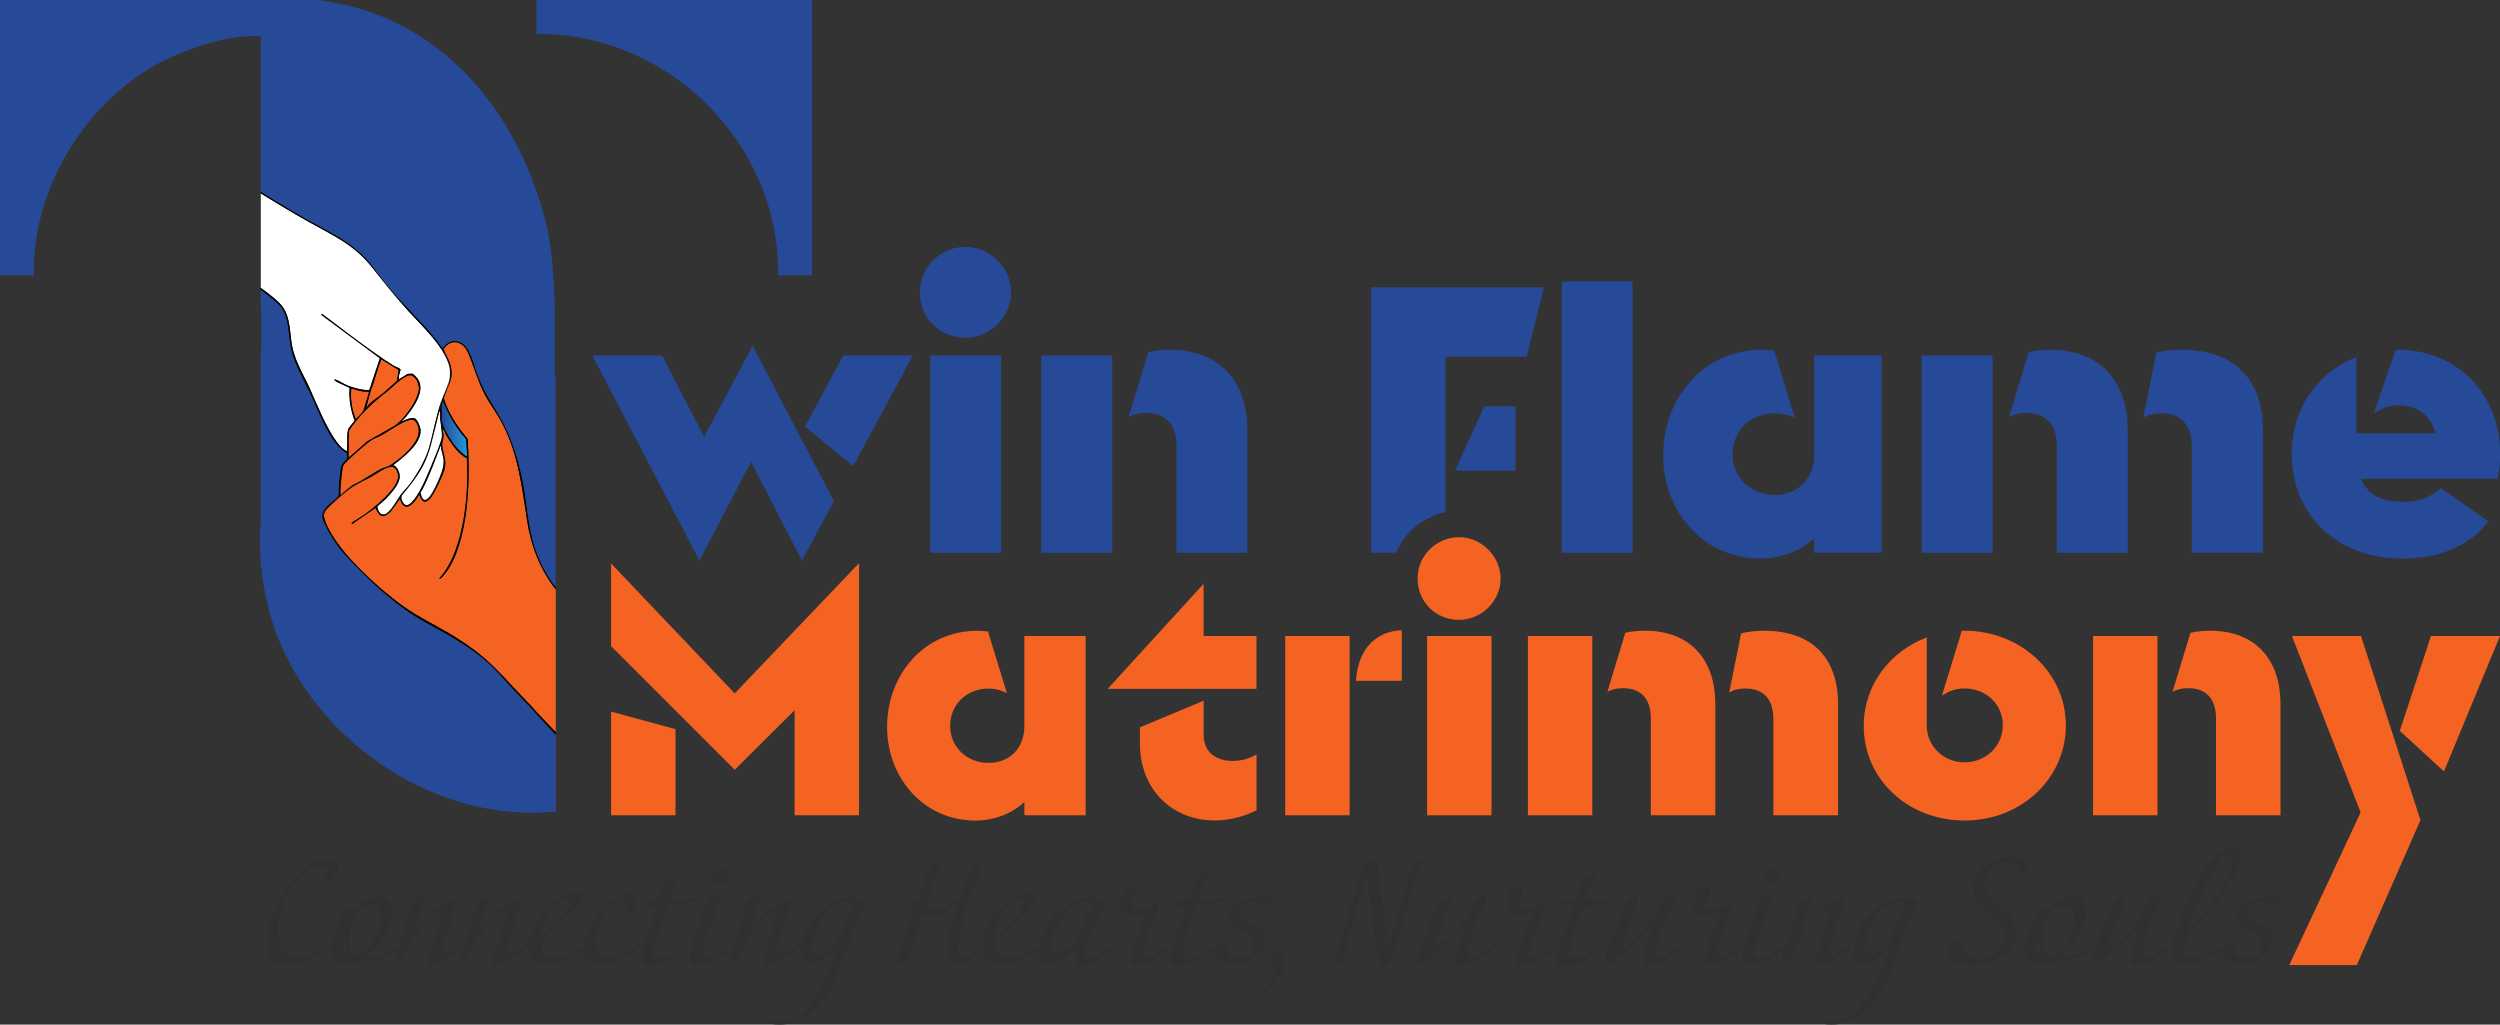 <?xml version="1.0" encoding="UTF-8"?>
<svg id="Layer_2" data-name="Layer 2" xmlns="http://www.w3.org/2000/svg" xmlns:xlink="http://www.w3.org/1999/xlink" viewBox="0 0 359.32 147.26">
  <rect x="0" y="0" width="359.32" height="147.26" fill="#333333" stroke="none"/>
  <defs>
    <style>
      .cls-1 {
        fill: #008cad;
      }

      .cls-2 {
        fill: #fff;
      }

      .cls-3 {
        fill: #303030;
      }

      .cls-4 {
        fill: #264a98;
      }

      .cls-5 {
        fill: #f46322;
      }

      .cls-6 {
        fill: url(#linear-gradient);
      }
    </style>
    <linearGradient id="linear-gradient" x1="63.45" y1="61.63" x2="67.15" y2="61.63" gradientUnits="userSpaceOnUse">
      <stop offset="0" stop-color="#264a98"/>
      <stop offset="1" stop-color="#2399d6"/>
    </linearGradient>
  </defs>
  <g id="Layer_1-2" data-name="Layer 1">
    <g>
      <path class="cls-4" d="M101.2,62.78l6.98-13.07,11.68,22.32-4.6,8.53-7.31-14.18-7.42,14.18-15.39-29.46h10.02l6.04,11.68ZM121.19,51.09h10.02l-8.58,15.89-6.92-5.65,5.48-10.25Z"/>
      <path class="cls-4" d="M132.21,42.01c0-3.82,3.16-6.53,6.53-6.53,3.54,0,6.59,2.99,6.59,6.53s-2.99,6.53-6.59,6.53-6.53-2.77-6.53-6.53ZM133.71,79.45v-28.35h10.19v28.35h-10.19Z"/>
      <path class="cls-4" d="M149.66,79.45v-28.35h10.19v28.35h-10.19ZM169.1,79.45v-15.34c0-3.21-1.66-4.76-4.43-4.76-1,0-1.77.22-2.44.55l2.82-9.3c.94-.22,1.99-.33,3.1-.33,7.31,0,11.13,4.71,11.13,11.57v17.61h-10.19Z"/>
      <path class="cls-4" d="M224.47,79.45v-38.99h10.19v38.99h-10.19Z"/>
      <path class="cls-4" d="M260.75,51.09h9.69v28.35h-9.69v-2.1c-2.21,2.1-5.26,2.93-7.7,2.93-8.42,0-14.01-6.98-14.01-14.79,0-8.25,5.81-15.23,14.29-15.23.5,0,1.05.06,1.66.11l2.99,9.75c-.83-.44-1.83-.72-2.93-.72-3.43,0-6.04,2.55-6.04,5.87s2.6,5.87,6.04,5.87,5.7-2.38,5.7-5.81v-14.23Z"/>
      <path class="cls-4" d="M276.2,79.45v-28.35h10.19v28.35h-10.19ZM295.63,79.45v-15.34c0-3.21-1.66-4.76-4.43-4.76-1,0-1.77.22-2.44.55l2.82-9.3c.94-.22,1.99-.33,3.1-.33,7.31,0,11.13,4.71,11.13,11.57v17.61h-10.19ZM315.02,79.45v-15.23c0-3.21-1.61-4.82-4.43-4.82-1.05,0-1.88.22-2.55.66l1.88-9.36c1.05-.33,2.77-.44,3.54-.44,8.42,0,11.8,5.04,11.8,11.57v17.61h-10.25Z"/>
      <path class="cls-4" d="M358.93,68.81h-19.6c1.27,3.05,4.21,3.32,6.26,3.32s3.82-.66,5.21-1.99l6.87,4.82c-2.82,3.6-7.2,5.32-12.29,5.32-9.86,0-16-6.59-16-15.06,0-6.42,3.65-11.68,9.3-13.9v10.97h11.41c-.89-2.99-3.1-4.04-5.37-4.04-1.16,0-2.44.39-3.54,1.16l3.16-9.14h.28c8.58,0,14.73,6.42,14.73,15.01,0,1.22-.11,2.38-.39,3.54Z"/>
      <path class="cls-5" d="M114.21,117.18v-15.1l-8.61,8.56-17.77-17.77v-11.88l17.77,18.67,17.87-18.72v36.24h-9.26ZM87.83,117.18v-14.9l9.26,2.52v12.38h-9.26Z"/>
      <path class="cls-5" d="M147.23,91.41h8.81v25.77h-8.81v-1.91c-2.01,1.91-4.78,2.67-7,2.67-7.65,0-12.73-6.34-12.73-13.44,0-7.5,5.28-13.84,12.99-13.84.45,0,.96.05,1.51.1l2.72,8.86c-.75-.4-1.66-.65-2.67-.65-3.12,0-5.49,2.32-5.49,5.34s2.37,5.34,5.49,5.34,5.18-2.16,5.18-5.28v-12.93Z"/>
      <path class="cls-5" d="M159.2,99.01l13.79-15.1v7.5h7.6v7.6h-21.39ZM173,100.72v4.88c0,2.77,2.06,3.77,4.18,3.77,1.31,0,2.57-.4,3.42-.96v8.05c-2.01,1.01-4.08,1.46-6.04,1.46-5.89,0-10.72-4.23-10.72-11.07v-2.32l9.16-3.82Z"/>
      <path class="cls-5" d="M184.72,91.41h9.26v25.77h-9.26v-25.77ZM194.89,97.85c.45-6.24,4.68-7.25,6.59-7.25v7.25h-6.59Z"/>
      <path class="cls-5" d="M203.75,83.15c0-3.47,2.87-5.94,5.94-5.94,3.22,0,5.99,2.72,5.99,5.94s-2.72,5.94-5.99,5.94-5.94-2.52-5.94-5.94Z"/>
      <rect class="cls-5" x="205.11" y="91.41" width="9.26" height="25.77"/>
      <path class="cls-5" d="M219.6,117.18v-25.77h9.26v25.77h-9.26ZM237.27,117.18v-13.94c0-2.92-1.51-4.33-4.03-4.33-.91,0-1.61.2-2.21.5l2.57-8.46c.86-.2,1.81-.3,2.82-.3,6.64,0,10.12,4.28,10.12,10.52v16.01h-9.26ZM254.88,117.18v-13.84c0-2.92-1.46-4.38-4.03-4.38-.96,0-1.71.2-2.32.6l1.71-8.51c.96-.3,2.52-.4,3.22-.4,7.65,0,10.72,4.58,10.72,10.52v16.01h-9.31Z"/>
      <path class="cls-5" d="M276.93,104.29c0,2.97,2.42,5.28,5.44,5.28s5.49-2.32,5.49-5.34-2.42-5.28-5.49-5.28c-1.26,0-2.37.4-3.27,1.06l2.87-9.36h.4c7.95,0,14.55,5.94,14.55,13.59s-6.39,13.69-14.55,13.69-14.5-5.94-14.5-13.59c0-5.89,3.77-10.72,9.06-12.73v12.68Z"/>
      <path class="cls-5" d="M300.83,117.18v-25.77h9.26v25.77h-9.26ZM318.5,117.18v-13.94c0-2.92-1.51-4.33-4.03-4.33-.91,0-1.61.2-2.21.5l2.57-8.46c.86-.2,1.81-.3,2.82-.3,6.64,0,10.12,4.28,10.12,10.52v16.01h-9.26Z"/>
      <g>
        <path class="cls-3" d="M48.62,124.5c0,.57-.25,1.11-.76,1.64-.06.07-.14.16-.26.26-.12.1-.25.19-.39.29-.14.09-.29.17-.44.24-.15.07-.29.11-.42.11-.08,0-.13-.05-.13-.15.22-.2.4-.44.54-.73.13-.29.2-.61.2-.97,0-.23-.09-.38-.26-.47-.18-.09-.38-.13-.62-.13-.42,0-.86.11-1.33.34-.47.23-.93.55-1.39.97-.45.42-.89.91-1.3,1.48-.41.57-.78,1.2-1.09,1.88s-.56,1.41-.75,2.18c-.18.77-.27,1.55-.27,2.36,0,1.19.21,2.12.64,2.8.43.67,1.13,1.01,2.11,1.01.67,0,1.3-.12,1.89-.36s1.11-.51,1.56-.8c.45-.29.83-.56,1.13-.8.3-.24.5-.36.6-.36.08,0,.13.06.13.17,0,.06,0,.11-.02.15-.01.06-.13.19-.36.39-.22.2-.54.44-.93.71-.4.27-.87.55-1.41.84-.54.3-1.12.56-1.75.78-.36.13-.74.23-1.13.3-.39.07-.76.11-1.11.11-.83,0-1.51-.28-2.07-.84-.55-.56-.83-1.38-.83-2.47,0-.72.07-1.44.2-2.15.13-.71.38-1.51.75-2.42.62-1.53,1.37-2.84,2.27-3.93.9-1.09,1.88-1.97,2.96-2.63.49-.3.96-.52,1.41-.67.45-.15.85-.22,1.22-.22.17,0,.34.01.5.04.17.03.32.09.45.17.13.09.24.2.34.34.09.14.14.33.14.55Z"/>
        <path class="cls-3" d="M57.88,136.03c-.9.65-1.77,1.17-2.61,1.56-.85.39-1.79.58-2.84.58-.28,0-.52-.02-.73-.06-.34.18-.67.31-1,.39-.33.08-.68.12-1.04.12-.25,0-.5-.04-.73-.12-.24-.08-.45-.21-.64-.39s-.34-.43-.45-.72c-.11-.3-.17-.66-.17-1.08,0-.4.03-.76.1-1.1.07-.34.17-.72.29-1.15.1-.34.21-.68.35-1.01.13-.33.27-.64.41-.93.14-.29.28-.55.43-.79.15-.23.28-.41.41-.54.1-.1.22-.19.38-.27.15-.08.33-.12.52-.12.1,0,.19.02.28.06.09.04.17.08.24.13.45-.45.96-.86,1.53-1.21.57-.35,1.22-.53,1.93-.53.53,0,.98.17,1.33.52s.54.94.54,1.77c0,.51-.1,1.07-.3,1.69-.2.62-.48,1.22-.84,1.81-.36.59-.77,1.14-1.24,1.66-.47.52-.98.94-1.52,1.26.01.01.09.03.24.03.15,0,.33.01.56.01.6,0,1.28-.17,2.05-.5.76-.33,1.54-.8,2.34-1.39l.19.32ZM50.66,137.71c-.46-.3-.77-.69-.91-1.18-.15-.49-.22-.96-.22-1.41,0-.2,0-.39.02-.57.01-.18.03-.35.06-.49h-.08c-.14.3-.23.6-.27.9-.04.3-.06.59-.06.86,0,.41.05.74.16.99.1.25.23.44.37.57.14.13.28.22.42.27.14.04.24.06.31.06h.21ZM54.73,131.85c0-.51-.11-.93-.32-1.26-.21-.33-.58-.5-1.11-.5s-1.01.14-1.4.42c-.38.28-.7.65-.96,1.09-.25.45-.44.95-.56,1.52-.12.57-.18,1.13-.18,1.7,0,.18.01.41.04.67.03.26.1.52.21.79.11.26.27.5.47.71.2.21.49.35.85.42.45-.23.85-.56,1.22-.99.36-.43.67-.91.92-1.44s.45-1.07.59-1.62c.14-.55.21-1.05.21-1.51Z"/>
        <path class="cls-3" d="M66.37,136.34c-.54.42-1.09.81-1.65,1.18-.56.36-1.1.67-1.62.91-.52.24-.94.36-1.26.36-.11,0-.19-.05-.22-.14-.04-.09-.05-.19-.05-.31s.03-.3.08-.55c.06-.25.13-.54.22-.87.09-.33.19-.67.29-1.04.11-.37.21-.72.3-1.06.13-.42.25-.84.37-1.24.12-.4.22-.77.32-1.09.09-.33.16-.6.22-.82.06-.22.08-.36.08-.41,0-.14,0-.24-.02-.31-.01-.06-.08-.1-.19-.1-.08,0-.23.08-.45.24-.22.16-.47.38-.75.65-.28.27-.58.58-.91.93-.33.35-.65.72-.95,1.1-.39.48-.71.95-.97,1.4s-.48.88-.67,1.3c-.2.43-.37.76-.51,1.01s-.28.44-.39.56c-.11.13-.22.21-.33.25-.11.04-.22.06-.35.06-.14,0-.22-.05-.24-.15-.02-.1-.03-.18-.03-.26,0-.31.13-.78.4-1.4.11-.24.21-.45.28-.63.08-.18.13-.31.16-.41l.9-3.14c.06-.18.11-.39.17-.61.06-.22.11-.44.17-.65s.11-.4.15-.57c.04-.17.08-.29.1-.36.06-.23.16-.42.33-.59.16-.17.34-.31.52-.41.19-.11.37-.19.55-.24.17-.06.31-.08.41-.08s.15.08.15.23c-.01.11-.07.33-.18.65-.1.32-.21.63-.3.92-.13.4-.23.74-.33,1.02-.09.28-.18.54-.26.77s-.16.45-.22.64c-.06.19-.12.39-.18.58h.08c1.3-1.46,2.45-2.58,3.45-3.36,1-.78,1.72-1.17,2.17-1.17.1,0,.16.03.2.08.03.06.05.16.05.32,0,.32-.12.85-.35,1.59s-.49,1.57-.77,2.5c-.04.17-.12.42-.22.75s-.21.67-.33,1.03c-.11.35-.21.67-.29.96s-.13.47-.13.54c0,.1,0,.18.02.23.01.06.07.08.17.08.18,0,.43-.07.73-.2.31-.13.65-.31,1.02-.53.37-.22.75-.47,1.13-.75.38-.28.75-.57,1.08-.85l.19.25c-.38.37-.84.77-1.37,1.19Z"/>
        <path class="cls-3" d="M75.71,136.34c-.54.42-1.09.81-1.65,1.18-.56.36-1.1.67-1.62.91-.52.24-.94.36-1.26.36-.11,0-.19-.05-.22-.14-.04-.09-.05-.19-.05-.31s.03-.3.08-.55c.06-.25.13-.54.22-.87.09-.33.19-.67.29-1.04.11-.37.21-.72.3-1.06.13-.42.25-.84.37-1.24.12-.4.22-.77.32-1.09.09-.33.16-.6.22-.82.06-.22.08-.36.08-.41,0-.14,0-.24-.02-.31-.01-.06-.08-.1-.19-.1-.08,0-.23.08-.45.24-.22.16-.47.38-.75.65-.28.27-.58.58-.91.93-.33.35-.65.72-.95,1.1-.39.48-.71.95-.97,1.4-.25.45-.48.88-.67,1.3-.2.43-.37.76-.51,1.01s-.28.44-.39.56c-.11.13-.22.21-.33.25-.11.04-.22.06-.35.06-.14,0-.22-.05-.24-.15-.02-.1-.03-.18-.03-.26,0-.31.13-.78.4-1.4.11-.24.21-.45.28-.63.08-.18.13-.31.16-.41l.9-3.14c.06-.18.11-.39.17-.61.06-.22.11-.44.17-.65s.11-.4.15-.57c.04-.17.08-.29.1-.36.06-.23.16-.42.33-.59.16-.17.34-.31.52-.41.19-.11.37-.19.55-.24.17-.06.31-.08.41-.08s.15.08.15.23c-.01.11-.07.33-.18.65-.1.32-.21.63-.3.92-.13.4-.23.74-.33,1.02-.09.28-.18.54-.26.77s-.16.45-.22.64c-.06.19-.12.39-.18.58h.08c1.3-1.46,2.45-2.58,3.45-3.36,1-.78,1.72-1.17,2.17-1.17.1,0,.16.03.2.08.03.06.05.16.05.32,0,.32-.12.85-.35,1.59s-.49,1.57-.77,2.5c-.04.17-.12.42-.22.75s-.21.67-.33,1.03c-.11.35-.21.67-.29.96s-.13.47-.13.54c0,.1,0,.18.02.23.01.06.07.08.17.08.18,0,.43-.07.73-.2.31-.13.65-.31,1.02-.53.37-.22.75-.47,1.13-.75.38-.28.75-.57,1.08-.85l.19.25c-.38.37-.84.77-1.37,1.19Z"/>
        <path class="cls-3" d="M84.6,136.09s-.23.2-.6.47c-.37.27-.84.56-1.41.86-.57.3-1.2.58-1.91.83-.71.25-1.41.37-2.11.37-.88,0-1.54-.21-1.98-.64-.44-.42-.66-1.1-.66-2.02,0-.59.16-1.32.49-2.19.33-.86.86-1.73,1.58-2.61.42-.51.85-.95,1.29-1.32.44-.37.86-.67,1.27-.89.41-.23.79-.39,1.14-.5s.66-.16.91-.16c.41,0,.69.05.84.16.15.11.23.29.23.56,0,.34-.23.78-.7,1.33-.47.54-1.07,1.17-1.82,1.88-.29.28-.63.6-1.02.96-.38.35-.75.69-1.08,1.02-.41.37-.81.74-1.22,1.13v.32c0,.76.17,1.29.51,1.58.34.29.81.44,1.42.44.55,0,1.1-.1,1.66-.31.56-.21,1.06-.43,1.51-.67.53-.28,1.04-.62,1.53-1l.11.4ZM81.91,129.98c0-.23-.06-.37-.19-.42-.13-.06-.27-.09-.42-.09-.27,0-.6.11-1,.32-.4.21-.77.55-1.12,1-.15.2-.31.44-.46.72-.15.28-.3.59-.43.93-.13.34-.25.7-.34,1.07-.09.37-.14.75-.16,1.11.28-.24.57-.49.86-.74.25-.23.52-.47.82-.74.29-.27.57-.54.84-.83.46-.48.84-.91,1.14-1.3.3-.38.45-.73.45-1.04Z"/>
        <path class="cls-3" d="M92.45,135.82c0,.06-.2.23-.6.53-.4.3-.9.62-1.51.96-.61.34-1.28.64-2,.91-.73.27-1.42.4-2.08.4-.77,0-1.36-.18-1.77-.55-.41-.37-.62-.95-.62-1.74,0-.43.06-.88.17-1.37.11-.49.28-.98.5-1.47.22-.49.5-.97.82-1.45.32-.48.69-.93,1.09-1.36.36-.38.75-.71,1.15-1,.41-.28.8-.52,1.2-.7.39-.18.75-.32,1.08-.41.33-.09.6-.14.81-.14.24,0,.45.04.65.12.2.08.29.31.29.69,0,.2-.05.47-.15.81-.1.34-.29.63-.57.87-.24.2-.46.33-.66.39-.2.06-.35.1-.45.1-.07,0-.13-.04-.17-.13l.21-.47c.1-.2.16-.37.18-.52.02-.15.03-.26.03-.33,0-.16-.03-.27-.09-.34-.06-.07-.18-.11-.35-.11-.45,0-.9.15-1.35.46-.45.3-.87.72-1.24,1.24-.37.52-.68,1.14-.91,1.84-.24.7-.36,1.45-.36,2.24,0,.24.01.5.04.77.03.28.09.53.2.75.11.23.26.41.46.56.2.15.48.22.83.22.53,0,.98-.06,1.33-.17.36-.11.66-.23.91-.34.39-.17.75-.35,1.07-.53.32-.18.6-.35.83-.5.23-.15.41-.27.54-.37.13-.1.2-.15.23-.15.06,0,.11.02.17.05.06.04.08.11.08.22Z"/>
        <path class="cls-3" d="M97.78,137.05c-.7.47-1.34.85-1.91,1.13-.57.28-1.08.48-1.53.59-.45.11-.83.17-1.13.17-.24,0-.43-.04-.57-.11-.14-.07-.25-.16-.31-.25-.07-.1-.12-.21-.14-.33s-.03-.23-.03-.33c0-.23.05-.56.14-.99.09-.43.24-.98.45-1.65.17-.54.32-1,.45-1.37.13-.37.26-.74.39-1.1.13-.36.26-.74.4-1.15.14-.4.31-.9.5-1.5-.15.01-.31.03-.46.04-.13.01-.25.02-.38.02h-.29c-.07,0-.15-.01-.24-.03-.09-.02-.14-.09-.14-.2,0-.24.12-.43.35-.56.23-.13.44-.2.62-.2h.86l.78-2.1c.13-.34.29-.65.49-.92.2-.28.47-.47.79-.58.18-.07.39-.11.63-.11.13,0,.19.06.19.19-.07.14-.13.26-.18.36-.05.1-.1.2-.15.3-.05.1-.1.21-.15.32-.05.11-.1.25-.16.42l-.8,2.12h1.43c.2,0,.4,0,.62-.01.22,0,.42-.02.62-.03.2-.01.36-.02.5-.03.14,0,.23-.01.27-.01.18,0,.27.05.27.15,0,.13-.15.26-.44.4-.13.07-.3.14-.51.21-.22.07-.48.13-.79.17-.21.03-.44.05-.69.05-.25,0-.5.02-.73.03-.27.01-.53.02-.8.02-.06.16-.15.42-.27.78-.13.36-.27.77-.43,1.22-.16.45-.33.93-.49,1.44s-.33.98-.47,1.43c-.15.45-.27.84-.36,1.17-.09.33-.14.56-.14.69,0,.09,0,.18.01.29,0,.11.03.2.07.29.04.09.1.16.19.22.08.06.2.1.36.1.45,0,.93-.1,1.44-.3.51-.2,1.01-.44,1.5-.72.49-.28.95-.59,1.38-.92.43-.33.78-.63,1.06-.88l.23.25c-.83.73-1.59,1.33-2.29,1.81Z"/>
        <path class="cls-3" d="M106.37,135.56c-.2.14-.52.39-.98.74-.45.35-1.02.73-1.69,1.14-.94.57-1.71.93-2.32,1.09-.61.16-1.07.24-1.38.24-.2,0-.35-.04-.46-.11-.11-.07-.2-.16-.25-.25-.06-.1-.09-.21-.11-.33-.01-.12-.02-.23-.02-.33,0-.11.02-.28.05-.49.03-.21.08-.45.15-.7.06-.26.13-.52.21-.81s.16-.54.24-.79c.32-.98.65-1.95.98-2.91.33-.96.61-1.8.85-2.51.04-.13.13-.26.26-.4.13-.14.33-.26.58-.36.15-.06.3-.1.45-.12.15-.02.27-.03.37-.03.11,0,.17.08.17.23,0,.06-.03.18-.09.36-.06.18-.14.4-.23.66-.09.25-.19.53-.29.84-.11.3-.21.6-.3.88-.17.51-.35,1.04-.55,1.6-.2.56-.38,1.08-.55,1.58-.17.49-.31.95-.42,1.36-.11.41-.17.72-.17.93,0,.16.03.29.09.4.06.11.21.17.43.17.34,0,.72-.08,1.15-.23.43-.16.87-.35,1.31-.59.44-.24.86-.5,1.27-.79.41-.28.76-.55,1.07-.81l.17.34ZM104.58,125.75c0,.37-.12.68-.35.94-.23.26-.58.39-1.06.39s-.69-.3-.69-.89c0-.42.12-.77.35-1.03s.61-.4,1.12-.41c.24,0,.4.07.49.2.09.13.14.4.14.8Z"/>
        <path class="cls-3" d="M114.55,136.34c-.54.42-1.09.81-1.65,1.18-.56.36-1.1.67-1.62.91-.52.24-.94.36-1.26.36-.11,0-.19-.05-.22-.14-.04-.09-.05-.19-.05-.31s.03-.3.08-.55c.06-.25.13-.54.22-.87.09-.33.19-.67.29-1.04.11-.37.21-.72.3-1.06.13-.42.25-.84.37-1.24.12-.4.22-.77.32-1.09.09-.33.16-.6.22-.82.06-.22.08-.36.08-.41,0-.14,0-.24-.02-.31-.01-.06-.08-.1-.19-.1-.08,0-.23.08-.45.24-.22.16-.47.38-.75.65-.28.27-.58.58-.91.93-.33.35-.65.72-.95,1.1-.39.48-.71.95-.97,1.4s-.48.88-.67,1.3c-.2.43-.37.76-.51,1.01s-.28.44-.39.56c-.11.13-.22.21-.33.25-.11.04-.22.06-.35.06-.14,0-.22-.05-.24-.15-.02-.1-.03-.18-.03-.26,0-.31.13-.78.4-1.4.11-.24.21-.45.28-.63.08-.18.13-.31.16-.41l.9-3.14c.06-.18.11-.39.17-.61.06-.22.11-.44.17-.65s.11-.4.15-.57c.04-.17.08-.29.1-.36.06-.23.16-.42.33-.59.16-.17.34-.31.52-.41.19-.11.37-.19.55-.24.17-.06.31-.08.41-.08s.15.08.15.23c-.01.11-.07.33-.18.65-.1.32-.21.63-.3.92-.13.4-.23.74-.33,1.02-.09.28-.18.54-.26.77s-.16.45-.22.64c-.06.19-.12.39-.18.58h.08c1.3-1.46,2.45-2.58,3.45-3.36,1-.78,1.72-1.17,2.17-1.17.1,0,.16.03.2.08.03.06.05.16.05.32,0,.32-.12.85-.35,1.59s-.49,1.57-.77,2.5c-.04.17-.12.42-.22.75s-.21.67-.33,1.03c-.11.35-.21.67-.29.96s-.13.47-.13.54c0,.1,0,.18.02.23.01.06.07.08.17.08.18,0,.43-.07.73-.2.31-.13.65-.31,1.02-.53.37-.22.75-.47,1.13-.75.38-.28.75-.57,1.08-.85l.19.25c-.38.37-.84.77-1.37,1.19Z"/>
        <path class="cls-3" d="M124.38,130.19c0,.16-.01.29-.03.39s-.06.2-.12.29c-.06.08-.13.18-.23.28-.1.1-.22.21-.36.34-.11.31-.25.61-.41.9-.16.29-.31.63-.45,1.03-.31.86-.62,1.73-.93,2.6-.32.87-.62,1.69-.91,2.44-.29.76-.56,1.43-.81,2.03-.25.59-.46,1.05-.64,1.38-.32.59-.64,1.13-.97,1.59-.32.47-.66.89-1.01,1.26-.35.37-.72.71-1.1,1-.38.29-.81.56-1.27.8-.95.5-2,.74-3.15.74-.25,0-.48-.01-.67-.03-.2-.02-.39-.07-.59-.14-.28-.11-.42-.26-.42-.45.01-.06.09-.08.23-.08.28.08.5.14.66.17.16.03.35.04.56.04.49,0,.95-.05,1.39-.15.43-.1.85-.27,1.26-.51.18-.1.39-.23.63-.4.24-.17.49-.4.77-.68s.56-.63.87-1.04c.31-.41.63-.91.97-1.51.25-.44.51-.94.78-1.5.27-.56.52-1.14.78-1.73.25-.6.49-1.18.7-1.75.22-.57.4-1.09.54-1.54h-.08c-.63.79-1.3,1.42-2,1.88-.71.46-1.35.69-1.92.69-.53,0-.88-.17-1.05-.51s-.25-.8-.25-1.38c0-.4.06-.83.17-1.31.11-.47.27-.95.48-1.43.21-.48.46-.95.76-1.39.29-.45.63-.85,1.01-1.22.91-.88,1.77-1.48,2.58-1.82.81-.33,1.6-.5,2.37-.5.14,0,.31.02.52.05.21.04.42.1.62.19.2.09.38.22.52.37.15.16.22.35.22.59ZM122.97,130.4c-.03-.1-.09-.19-.19-.28-.1-.09-.21-.16-.34-.22-.13-.06-.25-.11-.38-.14-.13-.03-.22-.04-.27-.04-.36,0-.71.04-1.03.13-.32.08-.63.22-.93.41-.3.19-.6.44-.89.75-.29.31-.6.7-.9,1.17-.17.25-.33.56-.47.91-.15.35-.28.71-.4,1.07-.12.36-.21.71-.27,1.04-.06.33-.09.61-.09.82,0,.45.09.76.26.92.17.16.36.24.56.24.48,0,1.01-.24,1.62-.71.6-.47,1.15-1.24,1.64-2.3.21-.45.37-.87.49-1.26.12-.39.25-.75.39-1.07.04-.11.11-.26.21-.43.1-.17.2-.33.32-.48.11-.15.23-.28.35-.38.12-.11.23-.16.35-.16Z"/>
        <path class="cls-3" d="M140.97,136.59c-.41.38-.9.75-1.46,1.12-.31.2-.57.36-.8.49-.22.13-.42.22-.59.29s-.32.11-.46.13c-.14.02-.28.03-.42.03-.25,0-.45-.05-.61-.16-.15-.11-.27-.23-.36-.38-.08-.15-.14-.31-.17-.49-.03-.18-.04-.34-.04-.5,0-.25.03-.58.09-.98.06-.4.14-.83.24-1.3.1-.47.21-.95.34-1.43.13-.49.25-.95.37-1.39.12-.44.23-.84.34-1.2s.19-.64.26-.84c-.52.35-1.04.66-1.55.91-.45.24-.92.45-1.41.64-.49.18-.94.28-1.34.28-.15,0-.29,0-.41-.01-.12,0-.21-.02-.28-.03-.08-.01-.16-.04-.23-.06-.06.17-.13.42-.22.75-.09.33-.19.7-.3,1.1-.11.4-.23.83-.36,1.27-.13.45-.24.86-.36,1.25-.11.39-.22.73-.33,1.02-.11.29-.19.49-.24.58-.18.3-.38.5-.59.62-.21.11-.38.17-.5.17-.27,0-.43-.06-.49-.17s-.09-.29-.09-.53c0-.09.05-.28.14-.6.09-.31.2-.66.33-1.05.13-.39.26-.78.39-1.17.13-.39.24-.7.33-.95l1.07-2.78c-.07-.08-.13-.19-.18-.32-.05-.13-.07-.31-.07-.55,0-.33.1-.58.3-.76.2-.18.42-.28.66-.28.25-.76.49-1.47.71-2.12.1-.27.19-.54.28-.82.09-.28.18-.53.26-.76s.16-.43.24-.59c.08-.16.14-.28.18-.35.29-.41.55-.65.78-.73.22-.08.39-.12.5-.12.14,0,.21.1.21.3s-.07.48-.2.85c-.13.37-.3.81-.49,1.31l-1.34,3.56c.04.12.12.23.23.31.1.08.24.16.43.22.19.06.44.09.77.09.39,0,.78-.06,1.18-.19.39-.13.75-.28,1.07-.44.32-.17.59-.34.81-.51.22-.17.35-.3.39-.38.11-.28.21-.61.29-.97.08-.37.18-.71.29-1.04.17-.52.33-.95.47-1.28.15-.33.28-.6.41-.79.13-.2.24-.35.35-.44.1-.1.2-.18.28-.23.15-.11.32-.2.48-.28.17-.07.29-.11.38-.11.13,0,.19.08.19.25,0,.23-.16.74-.47,1.55-.31.81-.69,1.83-1.12,3.06-.21.61-.43,1.27-.65,2s-.42,1.45-.6,2.18c-.18.73-.32,1.43-.44,2.09-.12.67-.18,1.25-.18,1.74,0,.06,0,.14.01.24,0,.11.03.21.07.31.04.1.11.18.19.26s.21.11.38.11c.27,0,.54-.06.82-.19s.57-.3.87-.52c.3-.22.61-.48.93-.77.32-.3.66-.61,1.01-.93l.21.34c-.36.35-.75.72-1.17,1.09Z"/>
        <path class="cls-3" d="M149.82,136.09s-.23.2-.6.47c-.37.27-.84.56-1.41.86-.57.3-1.2.58-1.91.83-.71.25-1.41.37-2.11.37-.88,0-1.54-.21-1.98-.64-.44-.42-.66-1.1-.66-2.02,0-.59.16-1.32.49-2.19.33-.86.86-1.73,1.58-2.61.42-.51.85-.95,1.29-1.32.44-.37.86-.67,1.27-.89.41-.23.79-.39,1.14-.5s.66-.16.91-.16c.41,0,.69.05.84.16.15.11.23.29.23.56,0,.34-.23.78-.7,1.33-.47.54-1.07,1.17-1.82,1.88-.29.28-.63.6-1.02.96-.38.35-.75.69-1.08,1.02-.41.37-.81.74-1.22,1.13v.32c0,.76.17,1.29.51,1.58.34.29.81.44,1.42.44.55,0,1.1-.1,1.66-.31.56-.21,1.06-.43,1.51-.67.53-.28,1.04-.62,1.53-1l.11.4ZM147.13,129.98c0-.23-.06-.37-.19-.42-.13-.06-.27-.09-.42-.09-.27,0-.6.11-1,.32-.4.21-.77.55-1.12,1-.15.2-.31.44-.46.72-.15.28-.3.59-.43.93-.13.34-.25.7-.34,1.07-.09.37-.14.75-.16,1.11.28-.24.57-.49.86-.74.25-.23.52-.47.82-.74.29-.27.57-.54.84-.83.46-.48.84-.91,1.14-1.3.3-.38.45-.73.45-1.04Z"/>
        <path class="cls-3" d="M160.8,135.71c-.45.45-.95.88-1.5,1.27-.55.4-1.1.74-1.64,1.04-.54.3-1.04.53-1.49.7-.45.17-.81.26-1.06.26-.2,0-.36-.07-.49-.21-.13-.14-.2-.42-.2-.83,0-.34.03-.68.09-1.02s.13-.66.2-.96h-.08c-.63.79-1.3,1.42-2,1.88-.71.46-1.35.69-1.92.69-.53,0-.88-.17-1.05-.51s-.25-.8-.25-1.38c0-.38.06-.81.17-1.28.11-.47.27-.95.48-1.43.21-.48.46-.95.76-1.4.29-.45.63-.86,1.01-1.23.91-.88,1.77-1.48,2.58-1.82.81-.33,1.6-.5,2.37-.5.14,0,.31.02.52.05.21.04.42.1.62.19.2.09.38.22.52.37.15.16.22.35.22.59,0,.16-.01.29-.03.39s-.06.2-.12.29c-.06.08-.13.18-.23.28-.1.1-.22.21-.36.34-.11.31-.24.6-.38.86-.14.26-.3.62-.48,1.07-.35.91-.62,1.66-.8,2.25-.18.6-.27,1.08-.27,1.44,0,.2.03.36.09.49s.19.19.39.19c.21,0,.47-.06.79-.18s.66-.29,1.03-.51c.37-.22.76-.48,1.15-.77.4-.3.78-.63,1.14-1l.21.38ZM157.25,130.4c-.04-.13-.11-.23-.2-.32-.09-.08-.19-.16-.3-.21-.11-.06-.23-.1-.35-.12-.12-.02-.23-.03-.33-.03-.36,0-.7.04-1.01.11-.31.07-.61.19-.9.37-.29.18-.59.42-.89.74-.3.32-.62.73-.95,1.24-.17.25-.33.56-.48.91-.15.35-.29.71-.4,1.07-.11.36-.2.71-.26,1.04-.06.33-.09.61-.09.82,0,.45.09.76.26.92.17.16.36.24.56.24.48,0,1.01-.24,1.62-.71.6-.47,1.15-1.24,1.64-2.3.21-.45.37-.87.49-1.26.12-.39.25-.75.39-1.07.04-.11.11-.26.2-.43s.2-.33.32-.48c.12-.15.24-.28.36-.38.12-.11.23-.16.35-.16Z"/>
        <path class="cls-3" d="M167.53,136.71c-.45.35-.97.69-1.54,1.02-.43.24-.81.43-1.11.57-.31.14-.57.25-.8.32-.22.07-.41.11-.57.13-.15.01-.28.02-.38.02-.27,0-.45-.07-.55-.22-.1-.15-.15-.33-.15-.54,0-.06.01-.15.03-.29.02-.13.06-.33.13-.57s.15-.55.26-.91c.11-.36.26-.79.44-1.28.1-.26.22-.57.37-.95.15-.37.3-.75.46-1.14.16-.38.31-.74.45-1.06.14-.33.24-.56.32-.7l-.06-.09c-.32.2-.66.35-1.03.46-.36.11-.7.16-1.01.16s-.62-.06-.89-.17-.47-.35-.58-.7l-.23.34s-.08.06-.13.06-.08-.02-.13-.05c-.04-.04-.06-.09-.06-.16,0-.06.02-.13.06-.21l.31-.53c-.01-.07-.02-.15-.03-.23,0-.08-.01-.18-.01-.3,0-.23.02-.48.07-.75.05-.28.13-.53.24-.78.11-.24.26-.44.45-.59.19-.16.43-.23.72-.23.15,0,.3.05.45.15.15.1.22.3.22.59,0,.11-.02.25-.06.41-.04.16-.09.33-.16.49-.06.16-.13.32-.21.48-.08.16-.16.28-.24.38.01.18.06.33.14.44.08.11.17.19.27.24.11.06.21.09.33.11.11.01.2.02.27.02.2,0,.41-.02.63-.05.22-.04.53-.13.92-.29.2-.09.38-.17.57-.26.18-.08.35-.13.5-.13.17,0,.25.08.25.23,0,.1-.02.23-.06.38-.04.16-.09.32-.15.49-.06.17-.12.34-.18.5-.06.16-.12.29-.16.39-.14.35-.31.8-.5,1.33-.2.53-.38,1.06-.56,1.58-.18.52-.33.98-.45,1.38-.13.4-.19.64-.19.72,0,.24.04.38.13.41.08.04.22.05.42.05.45,0,.98-.16,1.61-.48.62-.32,1.28-.75,1.98-1.29l.19.26c-.24.2-.58.47-1.04.83Z"/>
        <path class="cls-3" d="M173.79,137.05c-.7.47-1.34.85-1.91,1.13-.57.28-1.08.48-1.53.59-.45.11-.83.17-1.13.17-.24,0-.43-.04-.57-.11-.14-.07-.25-.16-.31-.25-.07-.1-.12-.21-.14-.33s-.03-.23-.03-.33c0-.23.05-.56.14-.99.09-.43.24-.98.45-1.65.17-.54.32-1,.45-1.37.13-.37.26-.74.39-1.1.13-.36.26-.74.4-1.15.14-.4.31-.9.5-1.5-.15.01-.31.03-.46.04-.13.01-.25.02-.38.02h-.29c-.07,0-.15-.01-.24-.03-.09-.02-.14-.09-.14-.2,0-.24.12-.43.35-.56.23-.13.44-.2.62-.2h.86l.78-2.1c.13-.34.29-.65.49-.92.2-.28.47-.47.79-.58.18-.07.39-.11.63-.11.13,0,.19.06.19.19-.07.14-.13.26-.18.36-.05.1-.1.2-.15.3-.05.1-.1.21-.15.32-.05.11-.1.25-.16.42l-.8,2.12h1.43c.2,0,.4,0,.62-.01.22,0,.42-.02.62-.03.2-.01.36-.02.5-.03.14,0,.23-.01.27-.01.18,0,.27.05.27.15,0,.13-.15.26-.44.4-.13.07-.3.14-.51.21-.22.07-.48.13-.79.17-.21.03-.44.05-.69.05-.25,0-.5.02-.73.03-.27.01-.53.02-.8.02-.06.16-.15.42-.27.78-.13.36-.27.77-.43,1.22-.16.45-.33.93-.49,1.44-.17.5-.33.98-.47,1.43-.15.45-.27.84-.36,1.17-.09.33-.14.56-.14.69,0,.09,0,.18.01.29,0,.11.03.2.07.29.04.09.1.16.19.22.08.06.2.1.36.1.45,0,.93-.1,1.44-.3.51-.2,1.01-.44,1.5-.72.49-.28.95-.59,1.38-.92.43-.33.78-.63,1.06-.88l.23.25c-.83.73-1.59,1.33-2.29,1.81Z"/>
        <path class="cls-3" d="M182.92,129.32c-.13.34-.29.59-.49.74s-.47.29-.81.4c-.04-.16-.12-.29-.24-.39s-.26-.19-.43-.26c-.17-.06-.34-.11-.52-.14-.18-.03-.34-.04-.48-.04-.21,0-.42.03-.64.09-.22.06-.41.15-.59.28-.17.13-.32.29-.43.49-.11.2-.17.43-.17.7,0,.3.11.55.34.75.22.21.5.4.82.6.32.19.67.39,1.05.58.38.2.72.43,1.03.7.21.2.35.39.42.58.07.19.1.41.1.65,0,.3-.08.6-.23.91-.15.31-.35.61-.6.89-.24.28-.52.55-.84.8-.32.25-.63.44-.96.58-.36.17-.72.29-1.08.37s-.68.12-.96.12c-.35,0-.68-.04-1-.12s-.6-.2-.84-.36c-.25-.16-.44-.36-.58-.59-.14-.23-.21-.51-.21-.82,0-.34.14-.67.42-1,.28-.33.71-.54,1.3-.66-.1.11-.16.24-.18.38-.02.14-.03.27-.03.38,0,.24.04.47.12.7.08.23.2.43.36.61.16.18.37.32.63.42.26.11.57.16.93.16.63,0,1.16-.18,1.6-.53.43-.35.65-.82.65-1.4s-.21-.96-.63-1.23c-.45-.27-.86-.51-1.24-.73-.38-.22-.71-.44-.99-.65s-.5-.43-.65-.66c-.15-.23-.23-.49-.23-.79,0-.52.15-.97.46-1.35.31-.37.69-.69,1.15-.93.46-.25.96-.43,1.49-.55.53-.12,1.02-.18,1.47-.18.27,0,.5.03.71.07.21.05.39.11.55.18.17.07.31.15.44.23Z"/>
        <path class="cls-3" d="M184.71,137.37c0,.78-.15,1.51-.45,2.2-.3.69-.65,1.28-1.06,1.79s-.81.91-1.21,1.21c-.4.3-.7.45-.91.45-.08,0-.13-.06-.13-.17,0-.06.06-.13.17-.21.11-.08.25-.19.4-.31.15-.12.31-.26.48-.41.17-.16.32-.33.46-.53.39-.57.59-1.19.59-1.87,0-.21-.01-.39-.03-.54-.02-.15-.05-.29-.08-.43-.04-.13-.06-.28-.08-.42-.02-.15-.03-.32-.03-.52,0-.18.06-.34.19-.47.13-.13.24-.24.36-.34.22-.18.39-.3.49-.36.11-.06.21-.08.33-.08.15,0,.28.07.38.2.1.13.15.41.15.82Z"/>
        <path class="cls-3" d="M204.52,123.52s-.04.16-.11.34-.15.41-.25.68c-.1.27-.2.55-.31.85-.11.3-.22.58-.31.85-.18.51-.35,1.01-.51,1.51-.16.5-.33,1-.49,1.52s-.34,1.05-.5,1.61-.34,1.16-.52,1.79c-.15.51-.29,1.02-.42,1.52-.13.5-.24.97-.35,1.39-.1.42-.2.79-.28,1.09-.08.3-.16.51-.23.63-.34.58-.66,1.03-.99,1.34-.15.14-.31.21-.48.21-.15,0-.28-.08-.38-.23-.1-.16-.19-.4-.27-.72-.04-.14-.09-.39-.16-.74-.06-.35-.13-.76-.2-1.21-.07-.45-.14-.94-.22-1.45s-.14-1.01-.2-1.48c-.08-.68-.16-1.32-.24-1.92-.08-.6-.15-1.18-.21-1.74-.06-.56-.13-1.11-.2-1.65-.07-.54-.13-1.1-.19-1.68-.04.13-.14.4-.29.82s-.33.93-.52,1.53c-.2.6-.41,1.27-.64,2.02s-.45,1.5-.66,2.28c-.2.75-.37,1.41-.52,1.99s-.28,1.06-.38,1.45c-.13.47-.22.86-.29,1.19-.07.2-.13.36-.17.49s-.17.28-.4.45c-.07.04-.18.1-.34.18-.15.08-.3.12-.44.12-.1,0-.15-.07-.15-.21,0-.07.02-.18.07-.33.05-.15.09-.29.14-.41.14-.42.35-1.07.62-1.94s.58-1.86.91-2.96.69-2.27,1.06-3.5c.37-1.23.72-2.42,1.06-3.57.04-.17.09-.35.16-.53s.13-.36.19-.52.12-.3.17-.41c.05-.11.09-.18.12-.21.03-.04.06-.09.09-.13.03-.04.08-.09.14-.13.07-.06.19-.13.35-.21.16-.09.34-.13.54-.13.18,0,.3,0,.36.02.06.01.11.06.17.13.06.07.09.16.1.26.03.23.05.42.07.58.02.16.05.36.07.58.03.25.07.6.12,1.04.05.44.11.93.17,1.47.06.54.13,1.11.2,1.72.07.61.14,1.21.21,1.81.06.41.12.85.19,1.32.07.47.14.92.22,1.37.08.45.15.87.23,1.26.08.4.14.73.2,1,.39-1.32.77-2.61,1.13-3.89.15-.54.31-1.1.48-1.68.17-.58.33-1.15.49-1.71.16-.56.32-1.1.47-1.62.15-.52.29-1,.42-1.42.04-.16.09-.32.14-.49s.09-.33.14-.49c.04-.16.08-.29.13-.41.04-.12.08-.2.13-.24.07-.11.18-.23.33-.34s.35-.19.6-.23c.07-.01.13-.02.19-.02h.19c.07,0,.11.06.11.19Z"/>
        <path class="cls-3" d="M214.03,136.92c-.56.38-1.09.71-1.6.99s-.96.5-1.38.66c-.41.16-.74.24-.98.24-.21,0-.37-.03-.49-.09-.12-.06-.21-.13-.26-.21-.06-.09-.09-.17-.1-.27-.01-.09-.02-.17-.02-.22,0-.37.07-.82.22-1.37.15-.54.32-1.16.51-1.84.07-.25.14-.48.2-.69.06-.21.12-.39.16-.54.06-.17.1-.33.15-.47-.46.5-.97,1.01-1.51,1.55-.46.45-1,.96-1.62,1.53-.62.57-1.27,1.12-1.95,1.66-.28.23-.52.38-.71.46s-.34.12-.42.12c-.28,0-.42-.2-.42-.59,0-.1,0-.21.02-.32.01-.11.05-.25.09-.42s.12-.38.2-.63c.08-.25.2-.56.36-.94l1.13-2.91c.21-.54.38-1.01.52-1.41s.27-.73.38-.97c.11-.24.25-.45.41-.62.16-.17.33-.31.5-.41.17-.11.34-.18.5-.23.16-.05.29-.07.39-.07s.15.08.15.23c-.01.11-.04.28-.07.49-.04.21-.13.5-.28.87l-1.28,3.33c-.04.13-.1.29-.19.49-.08.2-.17.4-.25.59-.08.2-.15.39-.21.56-.06.18-.08.29-.08.35,0,.17.06.25.17.25.15,0,.4-.12.73-.35s.69-.52,1.05-.86c.31-.28.58-.54.82-.76.24-.23.46-.45.67-.68.21-.23.42-.47.63-.73.21-.26.44-.58.69-.94.08-.16.16-.34.24-.54.08-.21.16-.42.24-.64.08-.22.18-.43.29-.64.11-.21.24-.39.38-.54.25-.26.49-.43.72-.51.23-.08.42-.13.58-.13.07,0,.14.02.22.07.08.05.12.15.12.31,0,.2-.07.47-.22.83s-.42.81-.83,1.38c-.11.24-.26.63-.43,1.16s-.35,1.09-.53,1.67c-.18.58-.34,1.13-.46,1.64-.13.51-.19.87-.19,1.08,0,.11.02.24.07.38.05.14.18.21.39.21.5,0,1.11-.2,1.82-.61.71-.4,1.44-.89,2.19-1.45l.19.25c-.52.45-1.06.87-1.62,1.25Z"/>
        <path class="cls-3" d="M223.11,136.71c-.46.35-.97.69-1.54,1.02-.43.24-.81.43-1.11.57s-.57.25-.8.32c-.22.07-.41.11-.57.13-.15.01-.28.02-.38.02-.27,0-.45-.07-.55-.22-.1-.15-.15-.33-.15-.54,0-.06.01-.15.03-.29.02-.13.06-.33.13-.57s.15-.55.26-.91c.11-.36.26-.79.44-1.28.1-.26.22-.57.37-.95.15-.37.3-.75.46-1.14.16-.38.31-.74.45-1.06.14-.33.24-.56.31-.7l-.06-.09c-.32.2-.67.35-1.03.46-.36.11-.7.16-1.01.16-.32,0-.62-.06-.89-.17s-.47-.35-.58-.7l-.23.34s-.08.06-.13.06-.08-.02-.13-.05c-.04-.04-.06-.09-.06-.16,0-.06.02-.13.06-.21l.31-.53c-.01-.07-.02-.15-.03-.23,0-.08-.01-.18-.01-.3,0-.23.02-.48.07-.75s.13-.53.24-.78c.11-.24.26-.44.45-.59.19-.16.43-.23.72-.23.15,0,.3.05.45.15s.22.3.22.59c0,.11-.02.25-.06.41-.04.16-.09.33-.16.49-.06.16-.13.32-.21.48-.08.16-.16.28-.24.38.01.18.06.33.14.44.08.11.17.19.27.24.11.06.21.09.33.11.11.01.2.02.27.02.2,0,.41-.02.63-.05.22-.04.53-.13.92-.29.2-.09.38-.17.57-.26.18-.08.35-.13.5-.13.17,0,.25.08.25.23,0,.1-.02.23-.06.38-.04.16-.09.32-.15.49-.06.17-.12.34-.18.5-.06.16-.12.29-.16.39-.14.35-.31.8-.5,1.33s-.38,1.06-.56,1.58c-.17.52-.33.98-.45,1.38-.13.4-.19.64-.19.72,0,.24.04.38.13.41.08.04.22.05.42.05.45,0,.98-.16,1.61-.48.62-.32,1.28-.75,1.98-1.29l.19.26c-.24.2-.58.47-1.04.83Z"/>
        <path class="cls-3" d="M229.38,137.05c-.7.47-1.34.85-1.91,1.13-.57.28-1.08.48-1.53.59-.45.11-.83.17-1.13.17-.24,0-.43-.04-.57-.11s-.24-.16-.31-.25c-.07-.1-.12-.21-.14-.33s-.03-.23-.03-.33c0-.23.05-.56.14-.99.09-.43.24-.98.45-1.65.17-.54.32-1,.45-1.37.13-.37.26-.74.39-1.1.13-.36.26-.74.4-1.15.14-.4.31-.9.5-1.5l-.46.04c-.13.01-.25.02-.38.02h-.29c-.07,0-.15-.01-.24-.03-.09-.02-.14-.09-.14-.2,0-.24.12-.43.35-.56.23-.13.44-.2.62-.2h.86l.78-2.1c.13-.34.29-.65.49-.92.2-.28.47-.47.79-.58.18-.07.39-.11.63-.11.13,0,.19.06.19.19-.07.14-.13.26-.18.36-.05.1-.1.2-.15.3-.05.1-.1.21-.15.32s-.1.25-.16.42l-.8,2.12h1.43c.2,0,.4,0,.62-.01.22,0,.42-.02.62-.03s.36-.02.5-.03c.14,0,.23-.01.27-.01.18,0,.27.05.27.15,0,.13-.15.26-.44.4-.13.07-.3.14-.51.21-.22.07-.48.13-.79.17-.21.03-.44.05-.69.05-.25,0-.5.02-.73.03-.27.01-.53.02-.8.02-.06.16-.15.42-.27.78s-.27.77-.43,1.22c-.16.45-.33.93-.49,1.44s-.33.98-.47,1.43c-.15.45-.27.84-.36,1.17-.09.33-.14.56-.14.69,0,.09,0,.18.01.29s.03.2.07.29c.04.09.1.16.19.22.08.06.2.1.36.1.45,0,.93-.1,1.44-.3.51-.2,1.01-.44,1.5-.72s.95-.59,1.38-.92c.43-.33.78-.63,1.06-.88l.23.25c-.83.73-1.59,1.33-2.29,1.81Z"/>
        <path class="cls-3" d="M241.01,136.92c-.56.38-1.09.71-1.6.99s-.96.5-1.38.66c-.41.16-.74.24-.98.24-.21,0-.37-.03-.49-.09-.12-.06-.21-.13-.26-.21-.06-.09-.09-.17-.1-.27-.01-.09-.02-.17-.02-.22,0-.37.07-.82.22-1.37.15-.54.32-1.16.51-1.84.07-.25.14-.48.2-.69.06-.21.12-.39.16-.54.06-.17.1-.33.15-.47-.46.5-.97,1.01-1.51,1.55-.46.45-1,.96-1.62,1.53-.62.57-1.27,1.12-1.95,1.66-.28.23-.52.38-.71.46s-.34.12-.42.12c-.28,0-.42-.2-.42-.59,0-.1,0-.21.02-.32.01-.11.05-.25.09-.42s.12-.38.2-.63c.08-.25.2-.56.36-.94l1.13-2.91c.21-.54.38-1.01.52-1.41s.27-.73.38-.97c.11-.24.25-.45.41-.62.16-.17.33-.31.5-.41.17-.11.34-.18.5-.23.16-.05.29-.07.39-.07s.15.08.15.23c-.01.11-.04.28-.07.49-.04.21-.13.5-.28.87l-1.28,3.33c-.04.13-.1.29-.19.49-.08.2-.17.4-.25.59-.08.2-.15.39-.21.56-.06.18-.08.29-.08.35,0,.17.06.25.17.25.15,0,.4-.12.73-.35s.69-.52,1.05-.86c.31-.28.58-.54.82-.76.24-.23.46-.45.67-.68.21-.23.42-.47.63-.73.21-.26.44-.58.69-.94.08-.16.16-.34.24-.54.08-.21.16-.42.24-.64.08-.22.18-.43.29-.64.11-.21.24-.39.38-.54.25-.26.49-.43.72-.51.23-.08.42-.13.58-.13.07,0,.14.02.22.07.08.05.12.15.12.31,0,.2-.07.47-.22.83s-.42.81-.83,1.38c-.11.24-.26.63-.43,1.16s-.35,1.09-.53,1.67c-.18.58-.34,1.13-.46,1.64-.13.51-.19.87-.19,1.08,0,.11.02.24.07.38.05.14.18.21.39.21.5,0,1.11-.2,1.82-.61.71-.4,1.44-.89,2.19-1.45l.19.25c-.52.45-1.06.87-1.62,1.25Z"/>
        <path class="cls-3" d="M250.09,136.71c-.46.35-.97.69-1.54,1.02-.43.24-.81.43-1.11.57s-.57.25-.8.32c-.22.07-.41.11-.57.13-.15.01-.28.02-.38.02-.27,0-.45-.07-.55-.22-.1-.15-.15-.33-.15-.54,0-.06.01-.15.03-.29.02-.13.06-.33.13-.57s.15-.55.26-.91c.11-.36.26-.79.44-1.28.1-.26.22-.57.37-.95.15-.37.3-.75.46-1.14.16-.38.31-.74.45-1.06.14-.33.24-.56.31-.7l-.06-.09c-.32.2-.67.35-1.03.46-.36.11-.7.16-1.01.16-.32,0-.62-.06-.89-.17s-.47-.35-.58-.7l-.23.34s-.08.06-.13.06-.08-.02-.13-.05c-.04-.04-.06-.09-.06-.16,0-.06.02-.13.06-.21l.31-.53c-.01-.07-.02-.15-.03-.23,0-.08-.01-.18-.01-.3,0-.23.02-.48.07-.75s.13-.53.24-.78c.11-.24.26-.44.45-.59.19-.16.43-.23.72-.23.15,0,.3.05.45.15s.22.3.22.59c0,.11-.02.25-.06.41-.04.16-.09.33-.16.49-.06.16-.13.32-.21.48-.08.16-.16.28-.24.38.01.18.06.33.14.44.08.11.17.19.27.24.11.06.21.09.33.11.11.01.2.02.27.02.2,0,.41-.02.63-.05.22-.04.53-.13.92-.29.2-.09.38-.17.57-.26.18-.08.35-.13.5-.13.17,0,.25.08.25.23,0,.1-.02.23-.06.38-.04.16-.09.32-.15.49-.06.17-.12.34-.18.5-.06.16-.12.29-.16.39-.14.35-.31.8-.5,1.33s-.38,1.06-.56,1.58c-.17.52-.33.98-.45,1.38-.13.4-.19.64-.19.72,0,.24.04.38.13.41.08.04.22.05.42.05.45,0,.98-.16,1.61-.48.62-.32,1.28-.75,1.98-1.29l.19.26c-.24.2-.58.47-1.04.83Z"/>
        <path class="cls-3" d="M257.61,135.56c-.2.14-.52.39-.98.74-.45.35-1.02.73-1.69,1.14-.94.57-1.71.93-2.32,1.09-.61.16-1.07.24-1.38.24-.2,0-.35-.04-.46-.11-.11-.07-.2-.16-.25-.25-.06-.1-.09-.21-.1-.33-.01-.12-.02-.23-.02-.33,0-.11.02-.28.05-.49.03-.21.08-.45.15-.7.06-.26.13-.52.21-.81.08-.28.16-.54.24-.79.32-.98.65-1.95.98-2.91.33-.96.61-1.8.85-2.51.04-.13.13-.26.26-.4.13-.14.33-.26.58-.36.15-.06.3-.1.45-.12.15-.02.27-.03.37-.03.11,0,.17.08.17.23,0,.06-.03.18-.09.36-.06.18-.14.4-.23.66-.09.25-.19.53-.29.84-.1.3-.21.6-.3.88-.17.51-.35,1.04-.55,1.6-.2.56-.38,1.08-.55,1.58-.17.49-.31.95-.42,1.36-.11.41-.17.72-.17.93,0,.16.03.29.09.4.06.11.21.17.43.17.34,0,.72-.08,1.15-.23.43-.16.87-.35,1.31-.59.44-.24.86-.5,1.27-.79.41-.28.76-.55,1.07-.81l.17.34ZM255.83,125.75c0,.37-.12.68-.35.94-.23.26-.58.39-1.06.39s-.69-.3-.69-.89c0-.42.12-.77.35-1.03.23-.26.61-.4,1.12-.41.24,0,.4.07.49.2.09.13.14.4.14.8Z"/>
        <path class="cls-3" d="M265.79,136.34c-.54.42-1.09.81-1.65,1.18-.56.36-1.1.67-1.62.91-.52.24-.94.36-1.26.36-.11,0-.19-.05-.22-.14-.04-.09-.05-.19-.05-.31s.03-.3.08-.55c.06-.25.13-.54.22-.87.09-.33.19-.67.29-1.04.1-.37.21-.72.3-1.06.13-.42.25-.84.37-1.24.12-.4.22-.77.31-1.09.09-.33.16-.6.22-.82.06-.22.08-.36.08-.41,0-.14,0-.24-.02-.31s-.08-.1-.19-.1c-.08,0-.23.08-.45.24-.22.16-.47.38-.75.65-.28.27-.58.58-.91.93-.33.35-.65.72-.96,1.1-.39.48-.71.95-.97,1.4-.25.45-.48.88-.67,1.3-.2.43-.37.76-.51,1.01s-.28.44-.39.56c-.11.13-.22.21-.33.25-.1.04-.22.06-.35.06-.14,0-.22-.05-.24-.15-.02-.1-.03-.18-.03-.26,0-.31.13-.78.4-1.4.11-.24.21-.45.28-.63.08-.18.13-.31.16-.41l.9-3.14c.06-.18.11-.39.17-.61.06-.22.11-.44.17-.65.06-.21.1-.4.15-.57s.08-.29.1-.36c.06-.23.16-.42.33-.59s.34-.31.52-.41c.19-.11.37-.19.55-.24.17-.06.31-.08.41-.08s.15.08.15.23c-.01.11-.07.33-.18.65-.11.32-.21.63-.3.92-.13.4-.23.74-.33,1.02-.09.28-.18.54-.26.77-.08.23-.16.45-.22.64-.06.19-.12.39-.18.58h.08c1.3-1.46,2.45-2.58,3.45-3.36,1-.78,1.72-1.17,2.17-1.17.1,0,.16.03.2.08.04.06.05.16.05.32,0,.32-.12.85-.35,1.59s-.49,1.57-.77,2.5c-.04.17-.12.42-.22.75s-.21.67-.33,1.03c-.11.35-.21.67-.29.96-.08.29-.13.47-.13.54,0,.1,0,.18.02.23.01.06.07.08.17.08.18,0,.43-.07.73-.2.31-.13.65-.31,1.02-.53.37-.22.75-.47,1.13-.75s.75-.57,1.08-.85l.19.25c-.38.37-.84.77-1.38,1.19Z"/>
        <path class="cls-3" d="M275.62,130.19c0,.16-.01.29-.03.39s-.06.2-.12.29c-.06.08-.13.18-.23.28-.1.1-.22.21-.36.34-.11.31-.25.61-.41.9-.16.29-.31.63-.45,1.03-.31.86-.62,1.73-.93,2.6s-.62,1.69-.91,2.44-.56,1.43-.81,2.03c-.25.59-.46,1.05-.64,1.38-.32.59-.64,1.13-.97,1.59-.32.47-.66.89-1.01,1.26-.35.37-.72.71-1.1,1s-.81.56-1.27.8c-.95.5-2,.74-3.15.74-.25,0-.48-.01-.67-.03-.2-.02-.39-.07-.59-.14-.28-.11-.42-.26-.42-.45.01-.06.09-.08.23-.08.28.08.5.14.66.17.16.03.35.04.56.04.49,0,.95-.05,1.39-.15.43-.1.85-.27,1.26-.51.18-.1.39-.23.63-.4s.49-.4.77-.68c.27-.28.56-.63.87-1.04.31-.41.63-.91.97-1.51.25-.44.51-.94.78-1.5.27-.56.52-1.14.78-1.73.25-.6.49-1.18.7-1.75s.4-1.09.54-1.54h-.08c-.63.79-1.3,1.42-2,1.88-.71.46-1.35.69-1.92.69-.53,0-.88-.17-1.05-.51s-.25-.8-.25-1.38c0-.4.06-.83.17-1.31.11-.47.27-.95.48-1.43s.46-.95.76-1.39c.29-.45.63-.85,1.01-1.22.91-.88,1.77-1.48,2.58-1.82.81-.33,1.6-.5,2.37-.5.14,0,.31.02.52.05.21.04.42.1.62.19.2.09.38.22.52.37s.22.35.22.59ZM274.21,130.4c-.03-.1-.09-.19-.19-.28-.1-.09-.21-.16-.34-.22-.13-.06-.25-.11-.38-.14-.13-.03-.22-.04-.27-.04-.36,0-.71.04-1.03.13s-.63.22-.93.41c-.3.19-.6.44-.89.75-.29.31-.6.7-.9,1.17-.17.25-.33.56-.47.91s-.28.71-.4,1.07c-.12.36-.21.71-.27,1.04-.06.33-.09.61-.09.82,0,.45.09.76.26.92s.36.24.56.24c.48,0,1.01-.24,1.62-.71.6-.47,1.15-1.24,1.64-2.3.21-.45.37-.87.49-1.26.12-.39.25-.75.39-1.07.04-.11.11-.26.21-.43.1-.17.2-.33.31-.48.11-.15.23-.28.35-.38.12-.11.23-.16.35-.16Z"/>
        <path class="cls-3" d="M291.68,124.16c.03.11.04.21.04.3,0,.33-.12.63-.36.92-.24.29-.52.49-.86.61,0-.61-.21-1.09-.62-1.46-.41-.36-.91-.54-1.48-.54-.38,0-.76.06-1.13.17s-.72.29-1.02.52c-.3.23-.55.52-.75.86s-.29.74-.29,1.21c0,.54.12,1.02.36,1.43.24.42.54.81.89,1.19s.74.74,1.15,1.08c.41.35.79.71,1.14,1.09.35.37.61.76.77,1.19.16.43.24.82.24,1.19,0,.69-.19,1.34-.56,1.93-.37.59-.86,1.11-1.47,1.55-.61.44-1.3.78-2.08,1.03-.78.25-1.56.37-2.36.37-.31,0-.64-.04-1.01-.11-.36-.07-.7-.19-1.02-.35-.31-.16-.58-.37-.79-.62-.21-.25-.31-.55-.31-.9,0-.44.16-.81.47-1.13.31-.31.72-.47,1.21-.49,0,.38.03.74.08,1.06.06.33.17.6.36.83.18.23.44.4.77.53.33.13.76.19,1.29.19.64,0,1.2-.1,1.68-.31.48-.21.87-.46,1.19-.78.31-.31.55-.65.71-1.02.16-.37.24-.71.24-1.04,0-.37-.08-.74-.25-1.13-.17-.38-.45-.75-.86-1.1-.27-.24-.53-.48-.8-.73-.27-.25-.51-.48-.73-.7s-.42-.42-.6-.61c-.18-.18-.31-.33-.41-.42-.34-.37-.57-.75-.69-1.14-.13-.39-.19-.82-.19-1.31,0-.58.15-1.14.44-1.68.29-.54.69-1.01,1.18-1.41.49-.4,1.06-.73,1.7-.97.64-.24,1.32-.36,2.02-.36.74,0,1.34.1,1.79.31s.76.44.91.71Z"/>
        <path class="cls-3" d="M301.29,136.03c-.9.65-1.77,1.17-2.61,1.56s-1.79.58-2.84.58c-.28,0-.52-.02-.73-.06-.34.18-.67.31-1,.39-.33.08-.68.12-1.04.12-.25,0-.5-.04-.73-.12-.24-.08-.45-.21-.64-.39-.19-.18-.34-.43-.45-.72-.11-.3-.17-.66-.17-1.08,0-.4.04-.76.11-1.1.07-.34.17-.72.29-1.15.1-.34.21-.68.35-1.01.13-.33.27-.64.41-.93.14-.29.28-.55.43-.79s.28-.41.41-.54c.1-.1.22-.19.38-.27s.33-.12.52-.12c.1,0,.19.02.28.06.09.04.17.08.24.13.45-.45.96-.86,1.53-1.21.57-.35,1.22-.53,1.93-.53.53,0,.98.17,1.33.52.36.35.53.94.53,1.77,0,.51-.1,1.07-.3,1.69s-.48,1.22-.84,1.81c-.36.59-.77,1.14-1.24,1.66-.47.52-.98.94-1.52,1.26.01.01.09.03.24.03s.33.01.56.01c.6,0,1.28-.17,2.05-.5.76-.33,1.54-.8,2.34-1.39l.19.32ZM294.07,137.71c-.46-.3-.77-.69-.91-1.18-.15-.49-.22-.96-.22-1.41,0-.2,0-.39.02-.57s.03-.35.06-.49h-.08c-.14.3-.23.6-.27.9-.04.3-.06.59-.06.86,0,.41.05.74.16.99.11.25.23.44.37.57.14.13.28.22.42.27.14.04.24.06.31.06h.21ZM298.14,131.85c0-.51-.1-.93-.31-1.26s-.58-.5-1.11-.5-1.01.14-1.4.42c-.38.28-.7.65-.95,1.09-.25.45-.44.95-.56,1.52s-.18,1.13-.18,1.7c0,.18.01.41.04.67.03.26.1.52.21.79.11.26.27.5.47.71.2.21.49.35.85.42.45-.23.85-.56,1.22-.99.36-.43.67-.91.92-1.44.25-.53.45-1.07.59-1.62.14-.55.21-1.05.21-1.51Z"/>
        <path class="cls-3" d="M311.01,136.92c-.56.38-1.09.71-1.6.99s-.96.5-1.38.66c-.41.16-.74.24-.98.24-.21,0-.37-.03-.49-.09-.12-.06-.21-.13-.26-.21-.06-.09-.09-.17-.1-.27-.01-.09-.02-.17-.02-.22,0-.37.07-.82.22-1.37.15-.54.32-1.16.51-1.84.07-.25.14-.48.2-.69.06-.21.12-.39.16-.54.06-.17.1-.33.15-.47-.46.5-.97,1.01-1.51,1.55-.46.45-1,.96-1.62,1.53-.62.57-1.27,1.12-1.95,1.66-.28.23-.52.38-.71.46s-.34.12-.42.12c-.28,0-.42-.2-.42-.59,0-.1,0-.21.02-.32.01-.11.05-.25.09-.42s.12-.38.2-.63c.08-.25.2-.56.36-.94l1.13-2.91c.21-.54.38-1.01.52-1.41s.27-.73.38-.97c.11-.24.25-.45.41-.62.16-.17.33-.31.5-.41.17-.11.34-.18.5-.23.16-.05.29-.07.39-.07s.15.08.15.23c-.01.11-.04.28-.07.49-.04.21-.13.5-.28.87l-1.28,3.33c-.04.13-.1.29-.19.49-.08.2-.17.4-.25.59-.08.2-.15.39-.21.56-.06.18-.08.29-.08.35,0,.17.06.25.17.25.15,0,.4-.12.73-.35s.69-.52,1.05-.86c.31-.28.58-.54.82-.76.24-.23.46-.45.67-.68.21-.23.42-.47.63-.73.21-.26.44-.58.69-.94.08-.16.16-.34.24-.54.08-.21.16-.42.24-.64.08-.22.18-.43.29-.64.11-.21.24-.39.38-.54.25-.26.49-.43.72-.51.23-.08.42-.13.58-.13.07,0,.14.02.22.07.08.05.12.15.12.31,0,.2-.07.47-.22.83s-.42.81-.83,1.38c-.11.24-.26.63-.43,1.16s-.35,1.09-.53,1.67c-.18.58-.34,1.13-.46,1.64-.13.51-.19.87-.19,1.08,0,.11.02.24.07.38.05.14.18.21.39.21.5,0,1.11-.2,1.82-.61.71-.4,1.44-.89,2.19-1.45l.19.25c-.52.45-1.06.87-1.62,1.25Z"/>
        <path class="cls-3" d="M322.18,122.75c0,.38-.1.85-.31,1.41-.21.56-.5,1.17-.86,1.84-.36.67-.79,1.36-1.29,2.09s-1.04,1.46-1.62,2.19c-.58.73-1.19,1.44-1.84,2.12s-1.29,1.31-1.93,1.88c-.11.33-.2.7-.27,1.12s-.1.77-.1,1.05c0,.13.01.26.03.39s.07.25.15.36c.08.11.19.19.34.25.15.06.35.1.62.1.35,0,.75-.06,1.21-.19.45-.13.93-.31,1.44-.54s1.02-.5,1.55-.81c.53-.3,1.05-.64,1.55-1.01v.49c-1.6,1.16-3.01,1.98-4.25,2.46-1.24.48-2.28.72-3.12.72-.43,0-.75-.12-.94-.37-.2-.25-.29-.59-.29-1.03,0-.57.07-1.19.21-1.87s.32-1.38.55-2.1c.22-.72.48-1.44.76-2.16s.57-1.39.86-2.03c.29-.64.57-1.21.84-1.73.27-.52.5-.93.71-1.24.99-1.54,1.92-2.64,2.77-3.28.85-.64,1.62-.97,2.31-.97.24,0,.42.03.55.07.13.05.22.11.28.19.06.08.1.17.1.28s.01.21.01.31ZM320.79,123.6c0-.25-.03-.44-.07-.56-.05-.12-.21-.18-.49-.18-.18,0-.36.04-.52.12s-.35.23-.55.45c-.2.22-.42.53-.67.92-.25.4-.55.91-.9,1.55-.24.45-.5,1-.79,1.64-.29.64-.57,1.3-.85,2-.28.69-.54,1.39-.78,2.08-.24.69-.43,1.32-.57,1.87.2-.17.49-.45.87-.84s.8-.85,1.26-1.39c.45-.54.92-1.13,1.41-1.77s.92-1.31,1.31-1.99c.39-.68.71-1.35.97-2.02.25-.67.38-1.29.38-1.87Z"/>
        <path class="cls-3" d="M327.76,129.32c-.13.34-.29.59-.49.74s-.47.29-.81.4c-.04-.16-.12-.29-.24-.39s-.26-.19-.43-.26c-.17-.06-.34-.11-.52-.14-.18-.03-.34-.04-.48-.04-.21,0-.42.03-.64.09-.22.06-.41.15-.59.28-.17.13-.32.29-.43.49-.11.2-.17.43-.17.7,0,.3.11.55.34.75.22.21.5.4.82.6.32.19.67.39,1.05.58.38.2.72.43,1.03.7.21.2.35.39.42.58.07.19.1.41.1.65,0,.3-.08.6-.23.91-.15.31-.35.61-.6.89-.24.28-.52.55-.84.8-.31.25-.63.44-.95.58-.36.17-.72.29-1.08.37-.36.08-.68.12-.95.12-.35,0-.68-.04-1-.12s-.6-.2-.84-.36c-.25-.16-.44-.36-.58-.59-.14-.23-.21-.51-.21-.82,0-.34.14-.67.42-1,.28-.33.71-.54,1.3-.66-.1.11-.16.24-.18.38-.02.14-.03.27-.03.38,0,.24.04.47.12.7.08.23.2.43.36.61.16.18.37.32.63.42.26.11.57.16.93.16.63,0,1.16-.18,1.6-.53s.65-.82.65-1.4-.21-.96-.63-1.23c-.45-.27-.86-.51-1.24-.73-.38-.22-.71-.44-.99-.65-.28-.21-.5-.43-.65-.66-.15-.23-.23-.49-.23-.79,0-.52.15-.97.46-1.35.31-.37.69-.69,1.15-.93.46-.25.96-.43,1.49-.55.53-.12,1.02-.18,1.47-.18.27,0,.5.03.71.07s.39.11.55.18c.17.07.31.15.44.23Z"/>
      </g>
      <path class="cls-4" d="M116.71,0v39.57h-4.87c.27-18.95-15.86-34.89-34.74-34.7V0h39.6Z"/>
      <path class="cls-2" d="M59.24,60.11c-.33.02-.75.14-1.07.28.32-.14.74-.26,1.07-.28Z"/>
      <path class="cls-2" d="M60.16,60.91c-.11-.24-.25-.47-.38-.62.14.15.27.37.38.62Z"/>
      <path class="cls-2" d="M56.55,52.55c-.82-.5-1.67-1.09-2.49-1.66.82.58,1.67,1.16,2.49,1.66Z"/>
      <path class="cls-2" d="M56.77,66.65c.19-.15.4-.31.62-.49-.22.17-.42.34-.62.49Z"/>
      <path class="cls-2" d="M57.18,71.7c-.17.26-.34.53-.52.8.18-.27.35-.54.52-.8Z"/>
      <path class="cls-2" d="M50.16,61.95c.12-.22.26-.48.41-.68-.15.2-.29.46-.41.68Z"/>
      <path class="cls-2" d="M53.4,55.78c-.28.9-.5,1.83-.75,2.74.25-.91.47-1.84.75-2.74Z"/>
      <path class="cls-2" d="M56.65,72.5c-.27.4-.55.79-.85,1.07.29-.28.58-.67.85-1.07Z"/>
      <path class="cls-2" d="M48.18,54.56s.08.04.12.05c.26.09.55.24.83.4-.29-.16-.57-.31-.83-.4-.05-.02-.08-.04-.12-.05Z"/>
      <path class="cls-2" d="M57.97,60.3c-.09.07-.18.15-.18.29,0-.14.09-.22.18-.29Z"/>
      <path class="cls-2" d="M59.03,64.68c-.51.55-1.1,1.05-1.64,1.49.54-.44,1.13-.94,1.64-1.49Z"/>
      <path class="cls-2" d="M55.41,56.46c.29-.23.58-.49.88-.76-.29.27-.58.53-.88.76Z"/>
      <path class="cls-2" d="M43.41,53.57c.36.73.73,1.44,1.07,2.17.38.82.92,2.15,1.57,3.55-.65-1.4-1.2-2.73-1.57-3.55-.34-.73-.71-1.45-1.07-2.17Z"/>
      <path class="cls-2" d="M52.3,56.04c.26.03.52.05.78.05l1.52-4.58-1.52,4.58c-.25,0-.51-.01-.78-.05Z"/>
      <path class="cls-2" d="M37.51,27.84s-.03-.02-.05-.03h0s.03.02.05.03Z"/>
      <path class="cls-4" d="M76.11,101.55s-.09-.08-.14-.13h0s-.04-.05-.06-.07l-1.88-1.98s-.01,0-.02-.01l-.14-.16h0l-2.36-2.58c-2.96-3.17-6.52-5.04-10.22-7.07-4.28-2.34-8.37-6.14-11.64-9.74l-.05-.04c-1.45-1.61-2.37-3.29-2.8-4.18l-.29-.65-.06-.14c-.61-1.64,1.32-2.44,2.22-3.47.07-.99.08-2.01.19-3,.05-.42.13-1.25.35-1.59.14-.23.58-.57.65-.78.06-.18-.04-.61.02-.81-.23-.12-.48-.28-.68-.45-2.06-1.76-3.3-5.33-4.43-7.77-.92-1.97-2.41-4.52-2.89-6.59-.43-1.86-.26-4.37-1.33-5.98-.49-.74-1.77-1.71-2.51-2.27-.19-.15-.39-.29-.58-.43v1.19c.14,3.08.11,6.18,0,9.3v23.13s-.79,6.73,1.89,14.73c.13.39.27.77.41,1.16,0,.02.02.04.02.06,6.02,15.7,23.14,27.17,40.11,25.41v-10.97c-1-1.06-1.99-2.12-2.96-3.18-.32-.35-.52-.64-.83-.92Z"/>
      <path class="cls-2" d="M50.44,58.66c-.13-.61-.2-1.24-.22-1.88l.03-1-.03,1c.02.64.1,1.26.22,1.88Z"/>
      <path class="cls-2" d="M55.48,71.68l-1.27,1.11c0,.08.02.17.05.26-.02-.09-.04-.17-.05-.26l1.27-1.11Z"/>
      <path class="cls-2" d="M59.66,54.34c-.16-.18-.35-.32-.56-.38.21.05.4.19.56.38Z"/>
      <path class="cls-2" d="M50.81,65.41c.18-.16.39-.36.62-.56-.23.21-.44.4-.62.56Z"/>
      <path class="cls-2" d="M56.83,66.36c.3-.22.6-.46.79-.61.23-.19.49-.42.76-.68-.27.26-.53.5-.76.68-.19.15-.49.39-.79.61Z"/>
      <path class="cls-2" d="M50.83,69.64c-.69.45-1.3,1-1.91,1.55.61-.55,1.22-1.1,1.91-1.55Z"/>
      <path class="cls-2" d="M55.41,56.46c-.15.12-.29.22-.44.32-.4.33-.8.67-1.19,1.02.39-.35.79-.69,1.19-1.02.15-.1.29-.2.44-.32Z"/>
      <path class="cls-2" d="M54.54,62.71c-.32.15-.67.28-.96.44-.2.11-.42.27-.66.45.24-.18.47-.34.66-.45.29-.17.64-.3.96-.44Z"/>
      <path class="cls-2" d="M47.49,33.62c.6.34,1.19.68,1.76,1.05-.57-.37-1.15-.71-1.76-1.05Z"/>
      <path class="cls-2" d="M61.31,71.79c-.08.04-.15.06-.22.07.07,0,.14-.02.22-.07Z"/>
      <path class="cls-2" d="M53.46,38.45c1.75,2.21,3.31,4.17,5.2,6.26-1.89-2.09-3.46-4.05-5.2-6.26Z"/>
      <path class="cls-2" d="M55.4,67.15c.23-.07.46-.15.62-.24.05-.03.11-.06.17-.1-.06.04-.12.07-.17.1-.17.09-.39.16-.62.24Z"/>
      <path class="cls-2" d="M56.19,66.81c.18-.12.41-.28.64-.45-.23.17-.46.33-.64.45Z"/>
      <path class="cls-2" d="M60.02,56.72c.11-.32.18-.62.19-.87.01-.44-.2-1.09-.55-1.51.36.41.56,1.07.55,1.51,0,.26-.08.55-.19.87Z"/>
      <path class="cls-2" d="M58.94,53.94c.06,0,.11,0,.16.02-.05-.01-.11-.02-.16-.02Z"/>
      <path class="cls-2" d="M57.34,54.02c0-.05.02-.12.04-.2-.02.08-.04.15-.04.2Z"/>
      <path class="cls-2" d="M57.39,53.82c.02-.08.05-.17.08-.25-.03.08-.05.17-.08.25Z"/>
      <polygon class="cls-2" points="50.1 65.79 52.78 63.44 50.1 65.79 50.1 65.79"/>
      <path class="cls-5" d="M75.74,74.74c-.73-4.73-1.19-9.07-3.35-13.48-.78-1.6-1.9-3.01-2.73-4.58-.88-1.67-1.38-3.48-2.08-5.22-.37-.92-.67-1.78-1.66-2.17-.88-.35-1.69.14-2.17.9.24.69.66,1.26.89,1.98.54,1.7.18,2.39-.43,3.91-.08.2-.41,1.02-.42,1.15,0,.16.33,1.03.43,1.24.74,1.69,1.81,3.23,2.99,4.63.21,3.53.23,7.1-.24,10.61-.36,2.69-1.17,6.24-2.8,8.46-.16.22-.66.85-.85.97-.53.34.29-.58.32-.62,3.03-3.94,3.77-11.62,3.45-16.49,0-.07.06-.1.06-.11,0-.04-.5-.29-.58-.36-1-.76-1.85-1.99-2.48-3.07-.15-.25-.21-.78-.5-.77.14.37.18.95.11,1.33-.14.74-.24.6-.07,1.45.24,1.26.56,1.75.22,3.08-.19.73-1.61,3.72-2.11,4.15-.61.51-.84.56-1.27-.13-.09-.15-.12-.35-.24-.49-.65,1.23-2.13,2.86-2.74.57l-1.35,1.85c-.82.78-1.37.99-1.98-.1-.08-.14-.07-.46-.24-.4l-3.31,2.29-.1-.16c.65-.46,1.36-.84,2-1.3,1.32-.95,4.72-3.68,4.71-5.4,0-.49-.31-1.31-.85-1.36-.85-.09-2.24.99-2.96,1.39-.89.5-1.96.96-2.81,1.52-.81.54-2.14,1.73-2.89,2.42-.31.28-.88.81-1.06,1.15-.05.09.02.23-.13.32.05.81.49,1.73.9,2.47,2.01,3.53,5.9,7.13,9.08,9.67,2.16,1.73,4.01,2.75,6.4,4.05,1.87,1.02,3.77,2.19,5.47,3.49,1.96,1.51,3.66,3.27,5.32,5.1h0s1.47,1.55,1.47,1.55l.14.12v.03s.54.57.54.57c.09.07.16.15.21.21,1.21,1.39,2.53,2.74,3.83,4.09v-20.51c-2.22-2.86-3.54-6.06-4.15-10Z"/>
      <path class="cls-6" d="M67.05,65.61s.09-.13.1-.16l-.16-2.35c-1.43-1.59-2.53-3.48-3.31-5.47-.23.3-.13.69-.23,1.03l.05,1.15c-.13.9.43,1.94.87,2.72.67,1.18,1.56,2.31,2.68,3.07Z"/>
      <path class="cls-2" d="M37.46,41.38c1.21.86,2.59,1.92,3.18,2.75,1.15,1.63.99,3.79,1.36,5.67.26,1.33.81,2.56,1.41,3.77.36.73.73,1.44,1.07,2.17.38.82.92,2.15,1.57,3.55,1.08,2.33,2.43,4.86,3.69,5.51.04.02.19.06.2.03-.12-.29-.03-.65-.02-.96.01-.66-.1-1.82.24-2.38.12-.19.81-.95.82-1.03-.23-.6-.41-1.2-.54-1.81-.13-.61-.2-1.24-.22-1.88l.03-1c-.29-.21-2.23-.91-2.19-1.18.05-.05.09-.05.13-.04.04.01.08.04.12.05.26.09.55.24.83.4s.58.32.85.43c.47.19.99.35,1.52.47.26.06.53.1.79.14s.52.05.78.05l1.52-4.58-8.47-6.28.22-.07c2.29,1.71,4.56,3.5,6.91,5.16.26.19.53.38.8.57.82.58,1.67,1.16,2.49,1.66.2.12.82.37.92.45.06.05.1.1.1.19,0,.04-.05.2-.1.37-.03.08-.05.17-.08.25s-.04.15-.04.2c0,.02,0,.06,0,.11,0,.08,0,.18,0,.27h0s0,.05,0,.08c0,.04,0,.07.01.07l1.15-.75s.15-.05.28-.06c.21-.02.48-.02.57.03.16.09.6.57.71.73.58.88.38,1.97-.11,3-.12.26-.26.51-.41.76-.07.12-.15.24-.23.36-.16.24-.32.47-.48.68-.16.21-.32.42-.47.6-.07.09-.15.18-.22.26-.04.05-.1.1-.16.14-.09.07-.18.15-.18.29.09-.06.22-.13.38-.2.32-.14.74-.26,1.07-.28.16,0,.3,0,.4.06.04.03.09.07.14.11.14.15.27.37.38.62.11.24.2.5.24.71.01.07.02.13.03.18.03.51-.11,1.01-.36,1.49-.25.48-.62.95-1.03,1.39-.51.55-1.1,1.05-1.64,1.49-.22.17-.42.34-.62.49-.1.08-.19.15-.28.22.53.16.91.97.93,1.51.07,1.22-1.22,2.45-1.95,3.31l-1.27,1.11c0,.08.02.17.05.26.06.26.18.52.35.69s.38.27.64.2c.09-.02.18-.07.27-.13.1-.07.2-.15.3-.24.29-.28.58-.67.85-1.07.18-.27.35-.54.52-.8.17-.26.33-.5.49-.7.45-.57.97-1.05,1.41-1.68.51-.72,1.03-1.55,1.49-2.41.34-.65.65-1.31.88-1.96.08-.22.15-.43.21-.64.61-2.19,1-4.47,1.73-6.62.47-1.37,1.43-2.88,1.29-4.32-.12-1.35-.9-2.74-1.91-4.08-.29-.38-.59-.76-.91-1.12-.31-.37-.64-.73-.96-1.08-.32-.35-.64-.69-.95-1.01-.46-.49-.9-.95-1.28-1.37-1.89-2.09-3.46-4.05-5.2-6.26-1.3-1.65-2.7-2.79-4.22-3.78-.57-.37-1.15-.71-1.76-1.05-1-.57-2.05-1.12-3.15-1.73-2.29-1.28-4.57-2.67-6.83-4.05-.02-.01-.03-.02-.05-.03v13.57Z"/>
      <path class="cls-5" d="M57.62,65.75c.23-.19.49-.42.76-.68.8-.79,1.64-1.85,1.77-2.75.05-.3.04-.59-.01-.86-.06-.27-.17-.54-.34-.8-.35-.53-1.05-.29-1.55-.08-1.21.52-2.27,1.33-3.4,1.97-.1.06-.2.11-.31.16-.32.15-.67.28-.96.44-.2.11-.42.27-.66.45-.48.37-1.02.83-1.48,1.25-.23.21-.44.4-.62.56-.37.33-1.2,1.06-1.44,1.44-.22.34-.39,2.57-.43,3.08-.03.42-.03.85-.03,1.26.61-.55,1.22-1.1,1.91-1.55,1.36-.62,2.62-1.55,3.92-2.24.18-.1.42-.17.65-.25s.46-.15.62-.24c.05-.03.11-.06.17-.1.18-.12.41-.28.64-.45.3-.22.6-.46.79-.61Z"/>
      <path class="cls-5" d="M52.78,63.44c1.3-.8,2.68-1.47,3.98-2.28.86-.54,2.15-2.12,2.89-3.56.16-.3.28-.6.38-.88.11-.32.18-.62.19-.87.01-.44-.2-1.09-.55-1.51-.16-.18-.35-.32-.56-.38-.05-.01-.11-.02-.16-.02-.11,0-.23.02-.35.06-.33.13-.64.32-.95.54-.46.34-.91.75-1.35,1.15-.29.27-.58.53-.88.76-.15.12-.29.22-.44.32-.4.33-.8.67-1.19,1.02-1.17,1.06-2.27,2.22-3.21,3.47-.15.2-.29.46-.41.68l-.03.42-.03,3.42,2.68-2.35Z"/>
      <path class="cls-2" d="M63.22,59.18l-.08.02c-.16.52-.26,1.07-.4,1.6-.57,2.16-.94,4.38-2.04,6.35-.8,1.45-1.77,2.68-2.84,3.94-.2.23-.21.48-.12.74.03.09.06.18.11.27.1.21.21.35.33.44.15.11.32.12.48.06.36-.13.73-.58,1-.94.24-.32.47-.68.68-1.06.32-.57.62-1.2.9-1.82.18-.41.36-.83.52-1.22.08-.2.16-.39.24-.57.35-.86,1.46-3.42,1.53-4.18.02-.23-.01-.57-.03-.81-.06-.7-.2-1.4-.24-2.1-.01-.18,0-.37,0-.55,0-.05-.01-.1-.02-.15Z"/>
      <path class="cls-1" d="M63.24,59.18h-.01c0,.05,0,.1.02.15,0-.05,0-.1,0-.15Z"/>
      <path class="cls-5" d="M53.17,57.96c.15-.13.3-.25.46-.37.32-.25.66-.49.98-.73.16-.12.32-.25.47-.37.68-.57,1.34-1.19,2.01-1.78-.04-.44.15-.87.18-1.27,0-.08.04-.22-.02-.29l-2.44-1.5c-.51,1.31-.9,2.67-1.32,4.02-.01.04-.08.07-.09.11-.28.9-.5,1.83-.75,2.74.24-.12.33-.4.52-.56Z"/>
      <path class="cls-2" d="M61.09,71.86c.07,0,.14-.02.22-.07.08-.04.17-.11.27-.2.71-.64,2.11-3.85,2.18-4.8.07-.96-.14-1.35-.33-2.26,0-.03,0-.07,0-.12,0-.08,0-.18-.03-.24-.02-.03-.04-.06-.08-.08-.79,2.06-1.55,4.19-2.56,6.17-.09.18-.19.36-.33.5.09.32.19.71.35.92.08.11.19.17.32.16Z"/>
      <path class="cls-5" d="M51.42,59.97c.3-.3.63-.62.81-.97l.79-2.56c-.02-.21-.62-.14-.84-.17-.57-.09-1.14-.28-1.7-.44-.03.37-.05.75-.04,1.13.02.75.13,1.51.33,2.23.1.36.22.72.36,1.07.09-.1.19-.19.29-.29Z"/>
      <path d="M75.1,68.95c-.59-2.79-1.44-5.58-2.74-8.12-.95-1.86-2.2-3.52-3.07-5.43-.28-.62-.55-1.32-.79-1.96-.54-1.39-.97-3.83-2.52-4.35-1.03-.35-1.75.13-2.38.94-.08-.02-.71-1.01-.83-1.16-2.26-2.81-5.07-5.33-7.37-8.18-.93-1.15-1.74-2.41-2.75-3.5-2.28-2.45-4.86-3.65-7.71-5.22-1.83-1-3.65-2.09-5.45-3.18-.68-.41-1.34-.84-2.01-1.26v.27s.03.02.05.03c2.25,1.38,4.54,2.77,6.83,4.05,1.1.61,2.15,1.16,3.15,1.73.6.34,1.19.68,1.76,1.05,1.52.98,2.92,2.13,4.22,3.78,1.75,2.21,3.31,4.17,5.2,6.26.38.42.82.88,1.28,1.37.31.33.63.66.95,1.01.32.35.65.71.96,1.08.31.37.62.74.91,1.12,1.01,1.33,1.78,2.73,1.91,4.08.13,1.44-.83,2.95-1.29,4.32-.73,2.15-1.12,4.43-1.73,6.62-.06.21-.13.43-.21.64-.23.65-.54,1.31-.88,1.96-.46.86-.98,1.69-1.49,2.41-.44.62-.96,1.1-1.41,1.68-.16.2-.32.44-.49.7-.17.26-.34.53-.52.8-.27.4-.55.79-.85,1.07-.1.09-.2.18-.3.24-.09.06-.18.11-.27.13-.26.07-.47-.02-.64-.2-.17-.17-.29-.43-.35-.69-.02-.09-.04-.17-.05-.26l1.27-1.11c.73-.86,2.02-2.08,1.95-3.31-.03-.53-.4-1.35-.93-1.51.09-.07.18-.14.28-.22.19-.15.4-.31.62-.49.54-.44,1.13-.94,1.64-1.49.41-.44.78-.91,1.03-1.39.25-.48.4-.98.36-1.49,0-.05-.01-.11-.03-.18-.04-.2-.13-.46-.24-.71-.11-.24-.25-.47-.38-.62-.05-.05-.09-.09-.14-.11-.09-.06-.23-.07-.4-.06-.33.02-.75.14-1.07.28-.16.07-.29.14-.38.2,0-.14.09-.22.18-.29.06-.05.12-.09.16-.14.07-.08.14-.17.22-.26.15-.18.31-.38.47-.6.16-.21.32-.44.48-.68.08-.12.16-.24.23-.36.15-.25.29-.5.41-.76.49-1.03.69-2.12.11-3-.11-.16-.55-.64-.71-.73-.09-.05-.35-.05-.57-.03-.13.01-.24.04-.28.06l-1.15.74s-.01-.03-.01-.07c0-.02,0-.05,0-.08h0c0-.08,0-.19,0-.27,0-.05,0-.09,0-.11,0-.05.02-.12.04-.2s.05-.17.08-.25c.05-.17.1-.32.1-.37,0-.08-.03-.13-.1-.19-.1-.09-.71-.33-.92-.45-.82-.5-1.67-1.09-2.49-1.66-.27-.19-.54-.38-.8-.57-2.35-1.66-4.61-3.44-6.91-5.16l-.22.07,8.47,6.28-1.52,4.58c-.25,0-.51-.01-.78-.05s-.53-.08-.79-.14c-.53-.12-1.05-.28-1.52-.47-.27-.11-.56-.27-.85-.43s-.57-.31-.83-.4c-.05-.02-.08-.04-.12-.05-.04-.01-.08,0-.13.04-.04.26,1.9.97,2.19,1.18l-.03,1c.02.64.1,1.26.22,1.88.13.61.3,1.21.54,1.81,0,.08-.7.84-.82,1.03-.33.56-.22,1.72-.24,2.38,0,.31-.1.67.02.96,0,.04-.16,0-.2-.03-1.27-.65-2.62-3.17-3.69-5.51-.65-1.4-1.2-2.73-1.57-3.55-.34-.73-.71-1.45-1.07-2.17-.6-1.21-1.15-2.44-1.41-3.77-.37-1.88-.21-4.04-1.36-5.67-.59-.83-1.97-1.9-3.18-2.75v.27c.2.14.39.28.58.43.74.56,2.02,1.53,2.51,2.27,1.07,1.62.9,4.13,1.33,5.98.48,2.06,1.97,4.62,2.89,6.59,1.14,2.44,2.38,6.01,4.43,7.77.2.17.44.33.68.45-.06.21.04.63-.02.81-.07.21-.5.55-.65.78-.22.34-.3,1.17-.35,1.59-.12.99-.13,2.01-.19,3-.9,1.03-2.83,1.83-2.22,3.47l.06.14.29.65c.43.89,1.35,2.56,2.8,4.18l.05.04c3.27,3.6,7.36,7.39,11.64,9.74,3.7,2.03,7.26,3.91,10.22,7.07l2.36,2.58h0l.14.16s.01,0,.02.01l1.88,1.98s.04.04.06.06h0s0,0,0,0c.05.05.09.09.14.13.31.28.51.57.83.92.97,1.06,1.96,2.12,2.95,3.18v-.17c-2.82-3.02-8.25-8.84-8.25-8.84,0,0-2.69-2.82-6.55-5.12,0,0-4.11-2.2-4.88-2.7-.77-.5-6.48-4.47-9.42-7.91,0,0-2.35-2.54-2.95-3.6-.6-1.06-2.32-3.3-.71-4.42,0,0,2.42-2.16,2.65-2.35.23-.19,1.34-.99,2.15-1.37.81-.39,2.17-1.23,2.48-1.4.31-.17,1.55-.82,1.89-.81s.77.34.88.85c.11.51.41,1.12-.75,2.64,0,0-.98,1.23-1.91,1.98,0,0-.56.28-.33.8,0,0,.48,1.06,1.09.8.61-.26,1.23-1.19,1.23-1.19l1.06-1.52s-.05.74.62,1.34c0,0,.38.45,1.18-.48.8-.93.94-1.29.94-1.29,0,0,.24.94.71,1.11.47.17,1.16-1.02,1.16-1.02,0,0,1.77-3.57,1.67-4.23-.1-.66-.27-2.17-.31-2.32s-.12-.89.04-1.27c.16-.38-.06-1.9-.07-2.24,0-.25-.2-1.02-.27-1.58,0,.18,0,.37,0,.55.04.7.19,1.4.24,2.1.02.24.05.58.03.81-.06.76-1.17,3.32-1.53,4.18-.08.19-.16.38-.24.57-.16.39-.34.81-.52,1.22-.27.62-.57,1.25-.9,1.82-.22.38-.44.74-.68,1.06-.27.36-.63.81-1,.94-.16.06-.32.05-.48-.06-.12-.08-.23-.22-.33-.44-.04-.09-.08-.18-.11-.27-.08-.26-.08-.51.12-.74,1.08-1.25,2.04-2.48,2.84-3.94,1.09-1.97,1.46-4.19,2.04-6.35.14-.53.24-1.07.4-1.6l.08-.02c-.01-.12-.02-.23,0-.31.05-.43.37-1.7.58-2.11.22-.41,2.02-3.16-.19-6.47,0,0,.6-1.36,1.88-1.23,1.28.13,2.01,1.57,2.31,2.68.31,1.1,1.48,4.03,1.62,4.27.14.25,1.84,3.13,2.08,3.5.24.38,2,3.63,2.66,6.22.65,2.6,1.48,7.44,1.48,7.44,0,0,.64,4.5,1.34,6.1.63,1.44,1.59,3.82,2.89,5.39v-.26c-1.18-1.56-2.14-3.28-2.84-5.24-1.18-3.31-1.22-6.79-1.93-10.2ZM53.4,55.78s.08-.07.09-.11c.42-1.35.8-2.7,1.32-4.02l2.44,1.5c.05.06.03.2.02.29-.04.39-.22.83-.18,1.27-.67.59-1.33,1.21-2.01,1.78-.15.13-.31.25-.47.37-.32.25-.66.49-.98.73-.16.12-.31.25-.46.37-.19.16-.28.44-.52.56.25-.91.47-1.84.75-2.74ZM50.78,59.19c-.2-.73-.31-1.48-.33-2.23-.01-.38,0-.75.04-1.13.56.16,1.13.35,1.7.44.22.04.82-.04.84.17l-.79,2.56c-.18.35-.5.67-.81.97-.1.1-.2.2-.29.29-.14-.35-.26-.71-.36-1.07ZM50.13,62.37l.03-.42c.12-.22.26-.48.41-.68.94-1.25,2.04-2.42,3.21-3.47.39-.35.79-.69,1.19-1.02.15-.1.29-.2.44-.32.29-.23.58-.49.88-.76.44-.4.89-.81,1.35-1.15.31-.22.63-.41.95-.54.12-.05.24-.07.35-.06.06,0,.11.01.16.02.21.05.4.19.56.38.36.41.56,1.07.55,1.51,0,.26-.08.55-.19.87-.1.28-.22.57-.38.88-.74,1.44-2.03,3.02-2.89,3.56-1.29.81-2.67,1.48-3.98,2.28l-2.68,2.35h0l.03-3.42ZM56.19,66.81c-.06.04-.12.07-.17.1-.17.09-.39.16-.62.24s-.47.15-.65.25c-1.3.7-2.56,1.62-3.92,2.24-.69.45-1.3,1-1.91,1.55,0-.41,0-.84.03-1.26.04-.5.21-2.74.43-3.08.24-.38,1.07-1.11,1.44-1.44.18-.16.39-.36.62-.56.46-.41,1-.88,1.48-1.25.24-.18.47-.34.66-.45.29-.17.64-.3.96-.44.11-.05.21-.1.31-.16,1.13-.64,2.2-1.45,3.4-1.97.49-.21,1.19-.46,1.55.08.17.26.28.53.34.8.06.27.06.56.01.86-.13.9-.97,1.96-1.77,2.75-.27.26-.53.5-.76.68-.19.15-.49.39-.79.61-.23.17-.46.33-.64.45ZM60.74,70.27c1.01-1.98,1.77-4.1,2.56-6.17.04.02.07.04.08.08.03.07.03.16.03.24,0,.04,0,.08,0,.12.2.91.41,1.29.33,2.26-.07.95-1.47,4.16-2.18,4.8-.1.09-.19.15-.27.2-.08.04-.15.06-.22.07-.13,0-.23-.06-.32-.16-.17-.21-.26-.6-.35-.92.14-.14.24-.33.33-.5Z"/>
      <path d="M76.06,101.16c-.05-.06-.13-.14-.21-.21l-.54-.57v-.03s-.14-.12-.14-.12l-1.47-1.55h0c-1.66-1.83-3.36-3.59-5.32-5.1-1.69-1.3-3.59-2.47-5.47-3.49-2.39-1.3-4.24-2.33-6.4-4.05-3.17-2.54-7.07-6.14-9.08-9.67-.42-.73-.85-1.66-.9-2.47.15-.09.08-.22.13-.32.19-.35.76-.87,1.06-1.15.74-.69,2.08-1.89,2.89-2.42.84-.56,1.91-1.02,2.81-1.52.72-.41,2.1-1.48,2.96-1.39.53.05.84.87.85,1.36.01,1.72-3.38,4.45-4.71,5.4-.64.46-1.35.84-2,1.3l.1.16,3.31-2.29c.17-.05.16.26.24.4.61,1.09,1.16.87,1.98.1l1.35-1.85c.61,2.29,2.09.66,2.74-.57.12.14.14.33.24.49.42.69.66.64,1.27.13.5-.42,1.93-3.42,2.11-4.15.34-1.33.02-1.82-.22-3.08-.17-.86-.06-.71.07-1.45.07-.39.04-.96-.11-1.33.29,0,.35.52.5.77.63,1.08,1.48,2.31,2.48,3.07.08.06.58.31.58.36,0,0-.07.05-.06.11.31,4.87-.42,12.55-3.45,16.49-.03.04-.86.96-.32.62.19-.12.69-.75.85-.97,1.63-2.22,2.44-5.76,2.8-8.46.47-3.51.45-7.08.24-10.61-1.18-1.4-2.25-2.94-2.99-4.63-.09-.21-.43-1.08-.43-1.24,0-.13.34-.96.42-1.15.61-1.52.97-2.21.43-3.91-.23-.72-.65-1.29-.89-1.98.48-.75,1.29-1.25,2.17-.9.98.39,1.29,1.25,1.66,2.17.69,1.74,1.19,3.55,2.08,5.22.83,1.57,1.95,2.98,2.73,4.58,2.15,4.42,2.61,8.76,3.35,13.48.61,3.94,1.93,7.14,4.14,10v-.09c-1.3-1.57-2.26-3.95-2.89-5.39-.7-1.6-1.34-6.1-1.34-6.1,0,0-.83-4.84-1.48-7.44-.65-2.6-2.41-5.85-2.66-6.22-.25-.38-1.94-3.26-2.08-3.5-.14-.25-1.31-3.17-1.62-4.27-.31-1.1-1.03-2.55-2.31-2.68-1.28-.13-1.88,1.23-1.88,1.23,2.21,3.31.41,6.06.19,6.47-.22.41-.53,1.68-.58,2.11,0,.08,0,.19,0,.31h.01s0,.1,0,.15c.08.55.27,1.33.27,1.58,0,.34.23,1.86.07,2.24-.16.38-.08,1.13-.04,1.27s.21,1.65.31,2.32c.1.66-1.67,4.23-1.67,4.23,0,0-.69,1.19-1.16,1.02-.47-.17-.71-1.11-.71-1.11,0,0-.14.36-.94,1.29-.8.93-1.18.48-1.18.48-.67-.59-.62-1.34-.62-1.34l-1.06,1.52s-.62.93-1.23,1.19c-.61.26-1.09-.8-1.09-.8-.23-.52.33-.8.33-.8.93-.76,1.91-1.98,1.91-1.98,1.17-1.53.87-2.14.75-2.64-.11-.51-.54-.83-.88-.85s-1.58.64-1.89.81c-.31.17-1.66,1.01-2.48,1.4-.81.39-1.92,1.19-2.15,1.37-.23.19-2.65,2.35-2.65,2.35-1.61,1.12.11,3.36.71,4.42.6,1.06,2.95,3.6,2.95,3.6,2.94,3.45,8.65,7.42,9.42,7.91.77.5,4.88,2.7,4.88,2.7,3.85,2.3,6.55,5.12,6.55,5.12,0,0,5.43,5.83,8.25,8.84v-.22c-1.3-1.35-2.62-2.7-3.83-4.09ZM63.5,59.82l-.05-1.15c.1-.34,0-.73.23-1.03.78,1.99,1.88,3.87,3.31,5.47l.16,2.35s-.09.16-.1.16c-1.12-.76-2.01-1.89-2.68-3.07-.45-.79-1-1.82-.87-2.72Z"/>
      <path d="M51.51,55.91c-.53-.12-1.05-.28-1.52-.47.47.19.99.35,1.52.47Z"/>
      <path d="M57.47,53.01c.06.05.1.1.1.19,0,.04-.05.2-.1.37.05-.17.1-.32.1-.37,0-.08-.03-.13-.1-.19Z"/>
      <path d="M57.33,54.4c0-.08,0-.19,0-.27,0,.08,0,.18,0,.27Z"/>
      <path d="M58.35,59.9c.15-.18.31-.38.47-.6-.16.21-.32.42-.47.6Z"/>
      <path d="M61.45,64.95c-.23.65-.54,1.31-.88,1.96.34-.65.65-1.31.88-1.96Z"/>
      <path d="M58.82,59.3c.16-.21.32-.44.48-.68-.16.24-.32.47-.48.68Z"/>
      <path d="M59.95,46.08c.31.33.63.66.95,1.01-.32-.35-.64-.69-.95-1.01Z"/>
      <path d="M61.86,48.17c.31.37.62.74.91,1.12-.29-.38-.59-.76-.91-1.12Z"/>
      <path d="M59.53,58.26c.15-.25.29-.5.41-.76-.12.26-.26.51-.41.76Z"/>
      <path d="M60.4,61.61c.01.07.02.13.03.18.03.51-.11,1.01-.36,1.49.25-.48.4-.98.36-1.49,0-.05-.01-.11-.03-.18Z"/>
      <path d="M57.35,54.55l1.15-.74s.15-.05.28-.06c-.13.01-.24.04-.28.06l-1.15.75Z"/>
      <path d="M57.35,54.55s-.01-.03-.01-.07c0,.04,0,.07.01.07Z"/>
      <path d="M58.35,59.9c-.07.09-.15.18-.22.26-.04.05-.1.1-.16.14.06-.05.12-.09.16-.14.07-.08.14-.17.22-.26Z"/>
      <path d="M57.33,54.48s0-.05,0-.08c0,.03,0,.05,0,.08Z"/>
      <path d="M54.6,73.74c.17.17.38.27.64.2-.26.07-.47-.02-.64-.2Z"/>
      <path d="M60.16,62.31c.05-.3.04-.59-.01-.86.06.27.06.56.01.86Z"/>
      <path d="M58.94,53.94c-.11,0-.23.02-.35.06-.33.13-.64.32-.95.54.31-.22.63-.41.95-.54.12-.05.24-.07.35-.06Z"/>
      <polygon points="50.13 62.37 50.1 65.79 50.1 65.79 50.13 62.37"/>
      <path d="M60.02,56.72c-.1.28-.22.57-.38.88.16-.3.28-.6.38-.88Z"/>
      <path d="M63.24,59.88c-.01-.18,0-.37,0-.55h0c0,.18,0,.37,0,.55Z"/>
      <path d="M61.76,67.55c-.16.39-.34.81-.52,1.22.18-.41.36-.83.52-1.22Z"/>
      <polygon points="63.22 59.18 63.14 59.2 63.22 59.18 63.22 59.18"/>
      <path d="M57.85,72.1c-.04-.09-.08-.18-.11-.27.03.09.06.18.11.27.1.21.21.35.33.44-.12-.08-.23-.22-.33-.44Z"/>
      <path d="M61.24,68.77c-.27.62-.57,1.25-.9,1.82.32-.57.62-1.2.9-1.82Z"/>
      <path d="M58.18,72.53c.15.11.32.12.48.06-.16.06-.32.05-.48-.06Z"/>
      <path d="M63.22,59.18h.01s0,.1,0,.15h0c0-.05,0-.1,0-.15h-.01Z"/>
      <path d="M54.61,56.85c-.32.25-.66.49-.98.73.32-.25.66-.49.98-.73Z"/>
      <path d="M61.09,71.86c-.13,0-.23-.06-.32-.16.08.11.19.17.32.16Z"/>
      <path d="M63.38,64.18c.03.07.03.16.03.24,0-.08,0-.18-.03-.24Z"/>
      <path d="M52.23,59c-.18.35-.5.67-.81.97.3-.3.63-.62.81-.97Z"/>
      <path d="M50.78,59.19c-.2-.73-.31-1.48-.33-2.23.02.75.13,1.51.33,2.23Z"/>
      <path class="cls-4" d="M79.86,75.14v-13.74s0,0,0,0v-7.5h-.13v-1.19h0s0-7.02,0-7.02c0-.19,0-.38,0-.57v-.15h0c-.04-5.9-.61-9.87-1.07-12.1C74.89,16.49,63.44,2.01,45.5,0H0v39.57h4.87c-.34-12.34,7.43-24.98,18.28-30.67,1.37-.72,5.3-2.42,8.59-3.14.09-.02.22-.05.37-.08.02,0,.03,0,.05,0,1.05-.21,3.38-.62,5.31-.53v22.39c.67.42,1.34.85,2.01,1.26,1.8,1.09,3.62,2.17,5.45,3.18,2.85,1.57,5.43,2.78,7.71,5.22,1.01,1.09,1.82,2.35,2.75,3.5,2.3,2.85,5.1,5.38,7.37,8.18.12.15.75,1.14.83,1.16.63-.81,1.35-1.29,2.38-.94,1.56.52,1.98,2.96,2.52,4.35.25.64.51,1.34.79,1.96.87,1.91,2.12,3.57,3.07,5.43,1.3,2.53,2.15,5.33,2.74,8.12.72,3.41.75,6.88,1.93,10.2.7,1.97,1.66,3.68,2.84,5.24v-9.25h-.01Z"/>
      <g>
        <path class="cls-4" d="M207.75,73.62v-22.36h11.68l2.49-9.97h-24.86v38.15h3.61c1.25-3.04,3.98-5.19,7.08-5.82Z"/>
        <polygon class="cls-4" points="217.83 58.4 213.34 58.4 209.13 67.65 217.83 67.65 217.83 58.4"/>
      </g>
      <g>
        <polygon class="cls-5" points="349.4 91.41 344.92 105.05 351.27 110.88 359.32 91.41 349.4 91.41"/>
        <polygon class="cls-5" points="329.42 91.41 339.29 116.77 329.03 138.71 338.74 138.71 347.89 117.88 339.34 91.41 329.42 91.41"/>
      </g>
    </g>
  </g>
</svg>